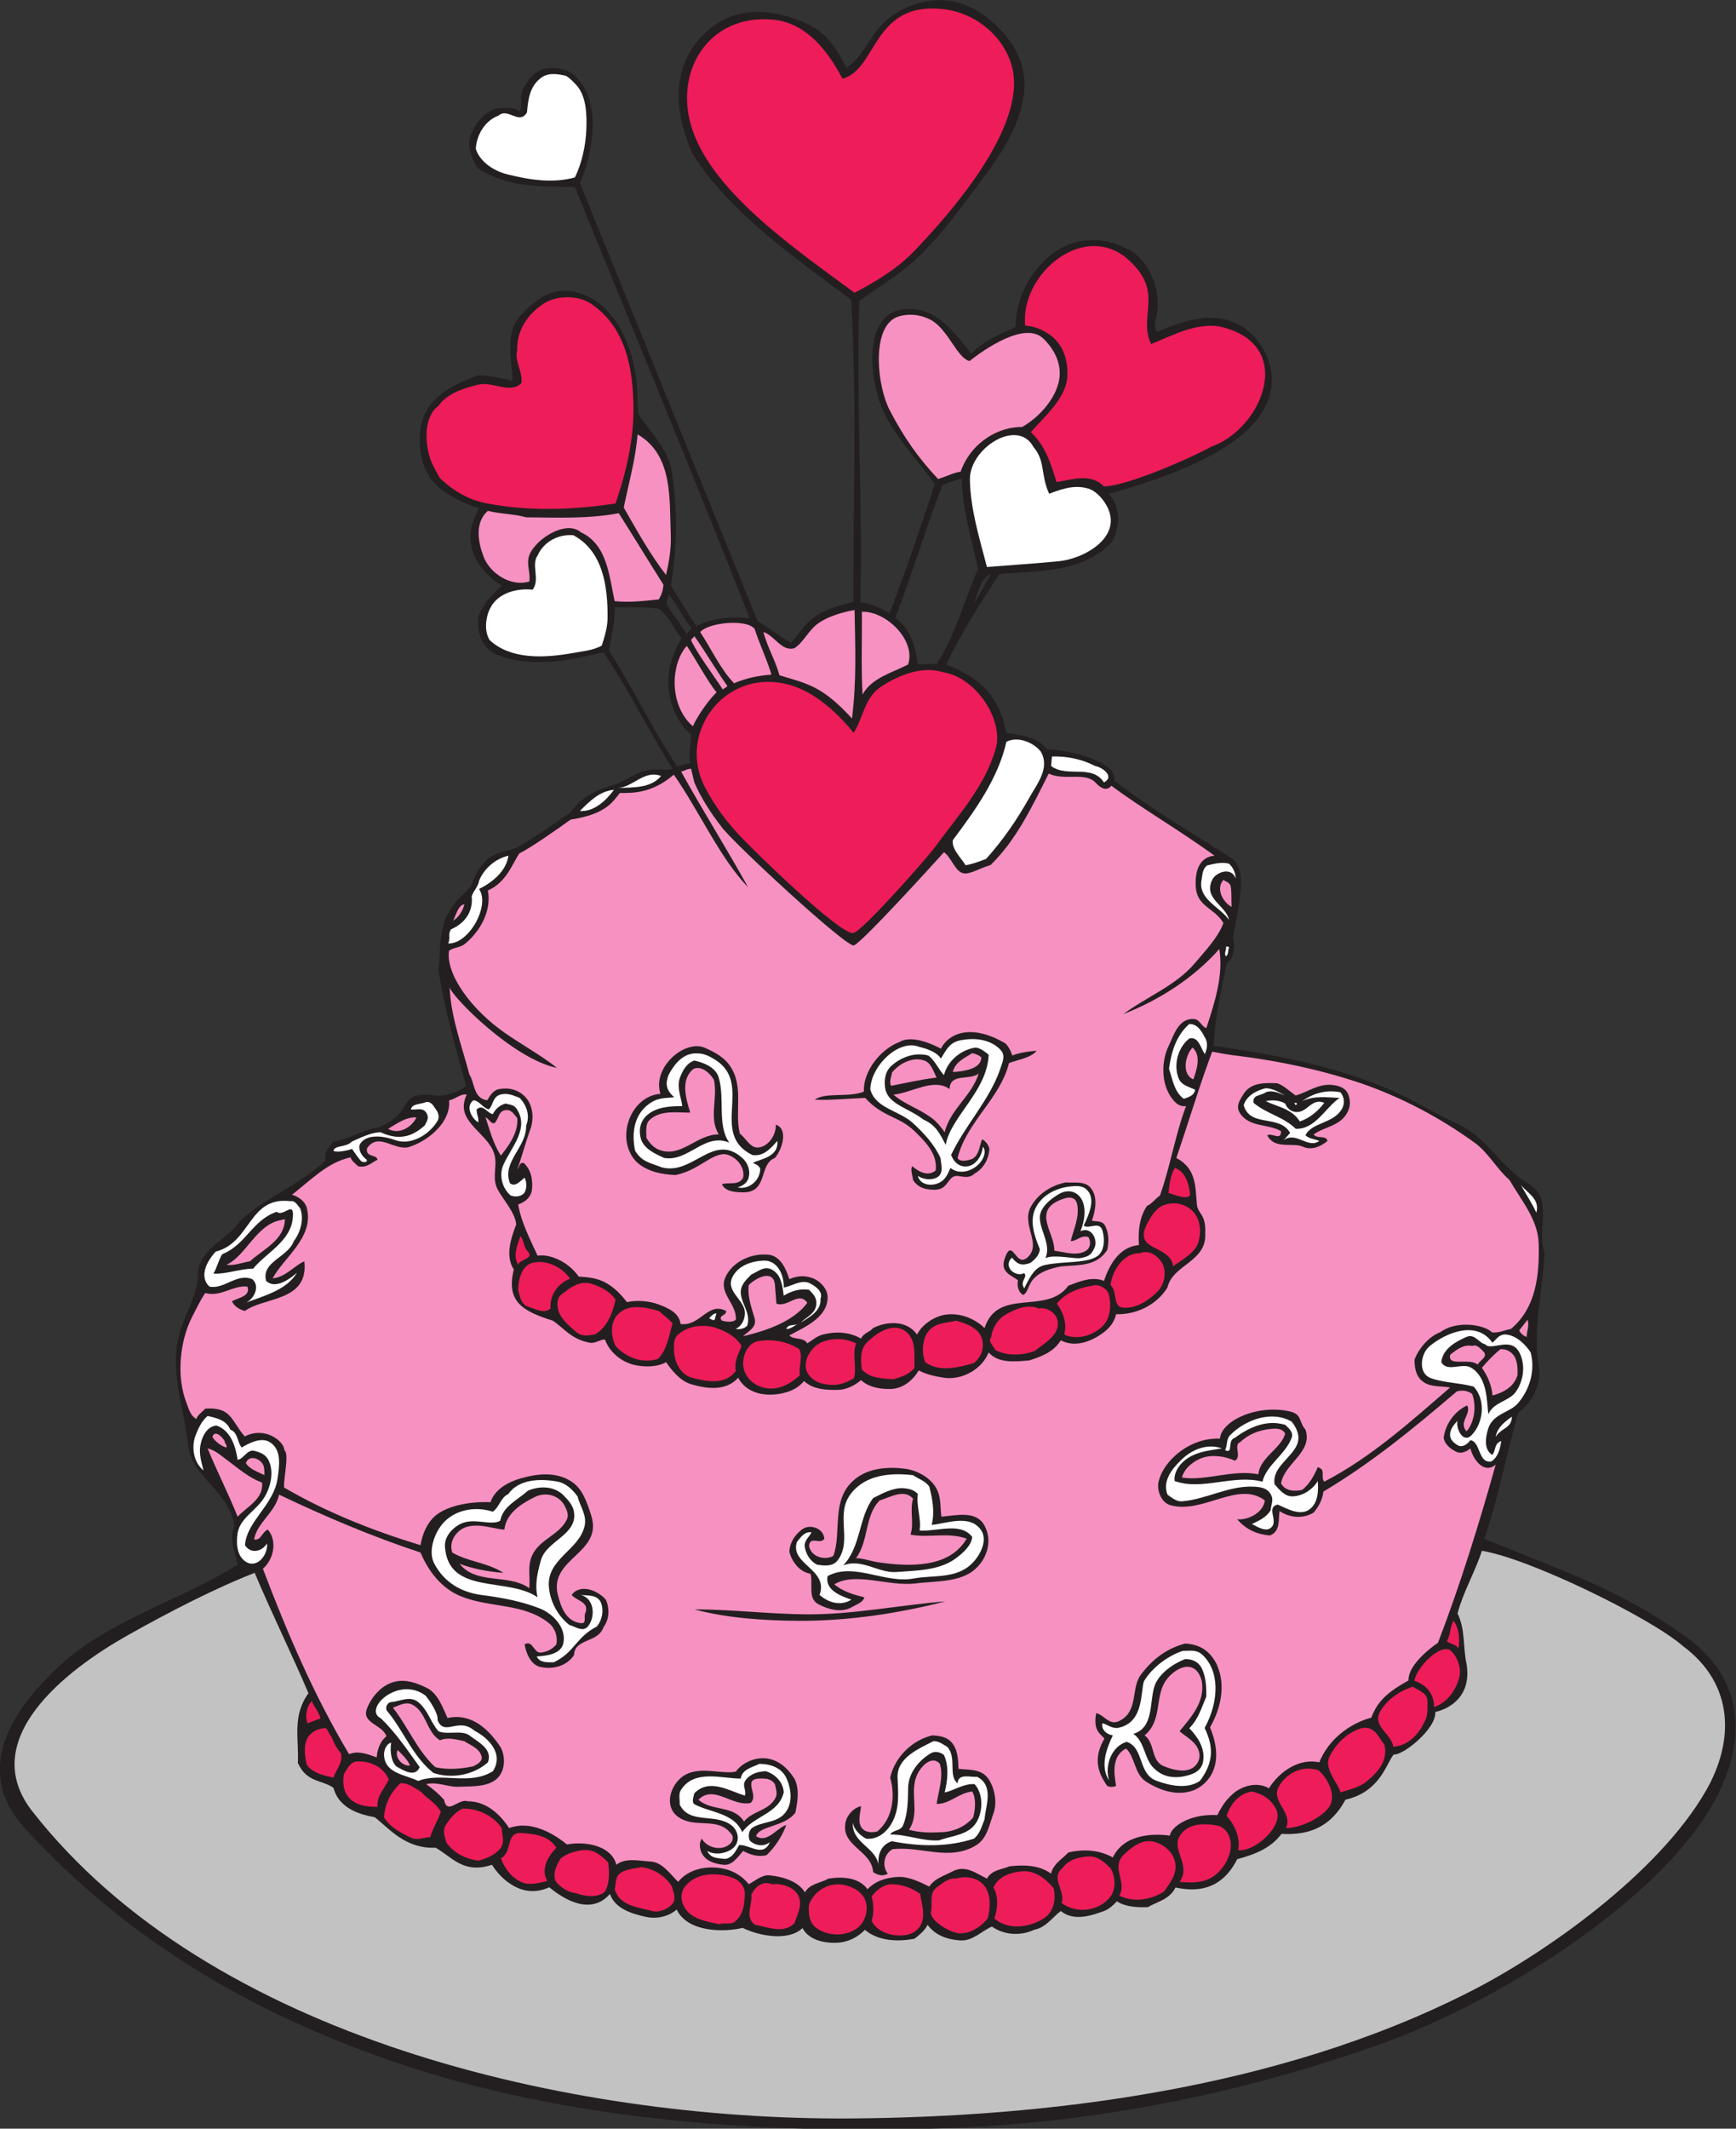 <?xml version="1.0" encoding="UTF-8" standalone="no"?>
<svg
   xmlns:dc="http://purl.org/dc/elements/1.1/"
   xmlns:cc="http://creativecommons.org/ns#"
   xmlns:rdf="http://www.w3.org/1999/02/22-rdf-syntax-ns#"
   xmlns:svg="http://www.w3.org/2000/svg"
   xmlns="http://www.w3.org/2000/svg"
   viewBox="0 0 771.573 945.493"
   height="945.493"
   width="771.573"
   xml:space="preserve"
   id="svg2"
   version="1.1"><rect x="0" y="0" width="771.573" height="945.493" fill="#333333" stroke="none"/><defs
     id="defs6" /><g
     transform="matrix(1.333,0,0,-1.333,0,945.493)"
     id="g10"><g
       transform="scale(0.1)"
       id="g12"><path
         id="path14"
         style="fill:#231f20;fill-opacity:1;fill-rule:evenodd;stroke:none"
         d="m 3279.2,7043.22 c 92.17,-66.24 152.64,-163.43 133.2,-275.76 -18.73,-112.32 -88.55,-208.08 -156.95,-298.08 -74.16,-97.92 -152.66,-209.52 -254.88,-284.4 -44.65,-33.84 -90.73,-61.19 -135.37,-95.04 -10.8,-332.64 11.52,-670.31 3.6,-1003.67 35.28,-4.33 66.96,-18.73 97.2,-36.73 54.72,142.57 103.69,285.84 151.21,430.56 -59.77,81.36 -126.72,149.76 -169.92,238.32 -52.57,110.88 -79.93,369.36 107.98,343.44 88.58,-12.96 143.28,-100.8 183.62,-147.6 33.82,40.32 102.95,69.12 146.87,89.29 0.72,169.91 172.07,378.71 393.13,249.11 56.87,-43.92 85.68,-118.08 80.62,-190.08 -1.42,-25.2 -16.54,-52.56 -2.15,-75.6 43.21,18 85.69,34.56 135.35,43.2 78.48,15.12 155.53,-11.52 203.05,-75.6 70.57,-96.47 54.01,-198 -21.6,-279.36 -106.56,-114.48 -330.49,-187.2 -476.64,-227.51 32.4,-41.77 44.65,-92.17 9.36,-162.01 -104.4,-104.4 -239.75,-92.88 -375.12,-105.84 -63.36,-97.92 -127.44,-195.84 -176.41,-300.96 107.29,-43.92 172.81,-94.32 200.18,-227.52 47.52,-8.63 105.11,-13.67 135.35,-55.44 39.61,0.72 136.8,-17.28 190.08,-50.4 24.49,-15.11 34.57,-28.08 34.57,-53.28 117.36,-92.16 269.27,-180.72 393.83,-260.64 31.68,-25.2 30.25,-77.04 26.64,-111.6 -4.32,-46.08 -15.84,-103.68 -25.2,-149.76 8.63,-30.24 4.32,-72 -20.16,-86.4 -20.15,-93.6 -40.33,-185.04 -43.92,-275.75 197.28,-28.09 395.99,-64.81 582.48,-144.01 79.92,-33.12 151.91,-80.64 230.41,-115.92 101.5,-46.08 141.84,-144 238.32,-200.88 83.52,-48.96 23.75,-153.35 51.84,-227.51 -5.04,-121.68 -37.45,-246.24 -21.61,-365.77 10.08,-38.16 7.91,-110.15 -65.52,-168.47 -41.04,-137.52 -65.51,-282.97 -113.75,-419.77 251.27,-104.39 447.83,-165.6 671.03,-325.44 232.56,-167.04 194.4,-413.28 54.01,-617.76 C 5462.25,714.422 4967.6,412.02 4606.88,283.145 4154.73,121.863 3658.63,16.738 3132.32,0.898 2541.92,-17.102 1895.36,23.945 1315.76,221.941 837.68,385.379 425.121,628.738 85.277,998.105 -94,1193.22 40.641,1390.5 185.359,1530.18 c 169.922,164.16 413.286,227.52 606.961,349.2 -7.922,41.04 -30.242,84.24 -10.8,127.44 -15.118,118.08 -143.278,162 -154.079,270.72 -12.242,120.96 -68.398,256.33 -24.48,387.36 20.16,60.48 55.437,118.8 56.879,179.28 1.437,88.56 102.238,119.52 141.121,181.45 87.121,79.19 195.117,117.35 284.399,200.15 -7.92,27.36 12.24,43.93 24.48,62.65 53.28,7.91 95.76,39.6 154.08,48.23 23.04,10.08 52.56,27.36 68.4,46.8 20.16,25.2 26.64,52.56 59.04,59.04 33.12,7.21 51.84,-2.16 82.08,0 23.04,2.16 57.6,12.96 80.64,32.4 -35.28,128.89 -73.44,255.6 -92.16,390.24 5.76,41.04 2.88,79.92 10.8,119.52 17.28,92.16 58.32,109.44 97.92,156.24 46.08,130.32 117.36,107.28 154.8,128.89 61.92,36.71 119.52,75.59 177.12,116.63 44.64,61.2 100.8,79.21 156.24,95.04 26.64,12.24 59.76,34.56 88.56,42.49 53.28,12.95 70.56,-2.89 95.04,7.19 -79.92,126.72 -146.88,265.68 -230.4,388.08 -74.16,-16.56 -144.72,-34.56 -225.36,-32.4 -48.24,1.44 -103.68,7.92 -146.16,33.84 -38.16,23.76 -50.4,71.28 -45.36,119.52 17.28,42.48 44.64,72 79.2,101.52 -56.88,30.96 -105.84,93.6 -105.84,160.56 0,40.32 11.52,64.08 28.8,96.48 -53.28,18 -105.84,41.76 -146.15,81.36 -16.57,15.84 -30.25,39.6 -38.17,62.64 -23.76,68.4 -20.16,159.84 32.4,213.84 43.92,44.64 97.2,67.68 151.92,86.4 36.72,-1.44 74.88,-10.08 110.88,-18.72 0,74.88 -29.52,158.4 32.4,222.48 43.92,45.37 91.44,85.68 162.72,75.6 140.4,-19.44 208.08,-180 219.6,-306 2.88,-34.56 1.44,-69.84 5.76,-102.96 29.52,-50.4 98.64,-111.6 110.88,-189.36 20.16,-128.16 18.72,-255.6 -2.88,-382.32 28.08,-43.92 56.16,-91.44 84.96,-134.64 55.44,28.8 118.08,31.68 177.84,25.92 -188.64,480.24 -388.08,958.32 -582.48,1436.4 -108.72,2.16 -230.4,-2.16 -325.44,64.8 -19.44,30.96 -35.28,72.72 -21.6,108.72 15.12,39.6 51.84,88.56 97.92,89.28 20.88,0.72 46.08,4.32 64.8,-10.8 10.8,19.44 0,46.8 7.92,67.68 13.68,33.84 43.92,71.28 81.36,75.6 36.72,4.32 71.28,-0.71 97.92,-26.64 61.92,-61.92 62.64,-156.24 48.96,-238.32 -7.2,-40.32 -19.44,-79.91 -35.28,-116.64 198,-486 393.84,-971.28 593.28,-1460.88 38.16,-20.88 72,-50.4 110.88,-70.56 25.92,28.08 45.36,61.93 76.32,84.24 39.6,29.52 86.4,38.88 131.76,51.85 -1.44,334.07 11.52,673.91 -7.92,1006.55 -188.64,141.12 -397.44,282.96 -527.76,483.85 -76.32,170.63 -58.32,308.16 38.16,402.47 73.44,72 172.8,91.44 288.72,54 107.28,-33.84 138.96,-78.48 185.04,-167.04 77.76,46.8 77.04,154.8 218.16,207.36 76.32,28.8 159.12,25.2 239.04,-31.68 z m -18.01,-1845.36 c -43.9,-99.36 -77.03,-226.08 -138.22,-316.8 l -62.66,-2.16 c -8.63,57.6 -20.15,113.04 -74.86,155.52 53.98,141.85 102.95,300.96 156.95,442.8 14.4,5.76 45.35,15.84 64.81,21.6 -0.73,-93.6 35.27,-216.71 53.98,-300.96 z m 43.2,-18 c -19.43,-33.12 -38.14,-65.52 -56.87,-97.92 11.52,35.28 25.92,91.44 56.87,97.92 z m -998.63,-180.72 -16.56,-18.72 c -19.44,33.84 -54,73.44 -66.96,102.24 0,5.76 7.2,23.04 8.64,28.8 28.08,-34.56 46.8,-78.48 74.88,-112.32 z m -108,64.81 c 33.12,-25.21 51.12,-69.85 74.16,-97.93 -19.44,-35.28 -44.64,-84.96 -43.92,-148.31 0.72,-61.21 28.08,-133.21 76.32,-172.08 -0.72,-30.97 -9.36,-64.09 -2.88,-95.05 -14.4,-5.76 -33.12,-6.48 -43.2,-12.24 -83.52,125.29 -147.6,262.08 -227.52,386.64 6.48,44.65 20.88,96.48 18.72,144.72 55.44,-2.88 95.04,3.6 148.32,-5.75 v 0" /><path
         id="path16"
         style="fill:#ee1c59;fill-opacity:1;fill-rule:evenodd;stroke:none"
         d="m 3144.57,7062.66 c 107.99,-12.24 204.47,-90.72 230.39,-195.12 48.24,-196.56 -203.77,-483.12 -325.45,-609.83 -57.6,-60.49 -128.14,-102.25 -200.15,-140.41 -190.08,140.41 -465.84,328.33 -539.28,539.28 -69.12,195.12 52.56,391.68 267.84,370.8 112.32,-10.8 182.88,-105.84 231.12,-196.56 116.64,30.24 99.36,257.77 335.53,231.84 v 0" /><path
         id="path18"
         style="fill:#ffffff;fill-opacity:1;fill-rule:evenodd;stroke:none"
         d="m 1925.6,6804.9 c 30.24,-37.44 30.96,-97.19 29.52,-140.4 -2.16,-56.88 -14.4,-113.04 -38.16,-162.72 -73.44,-20.16 -151.2,-8.64 -227.52,10.8 -41.76,10.8 -89.28,40.32 -102.96,84.24 2.16,46.08 30.24,94.32 75.6,110.89 31.68,28.07 69.12,-33.13 95.04,10.79 3.6,43.92 9.36,88.56 48.96,116.64 24.48,16.56 54,11.52 81.36,5.04 13.69,-8.64 26.64,-21.59 38.16,-35.28 v 0" /><path
         id="path20"
         style="fill:#ee1c59;fill-opacity:1;fill-rule:evenodd;stroke:none"
         d="m 3748.63,6238.98 c 141.86,-114.48 43.21,-195.12 89.3,-292.32 69.82,27.36 144.71,69.84 225.35,59.04 263.52,-56.16 146.88,-341.28 -24.47,-401.04 -64.08,-36 -280.8,-131.76 -358.58,-132.48 -43.9,46.08 -107.98,21.61 -157.67,14.4 -17.29,57.6 -37.44,123.12 -85.68,166.32 46.09,52.56 118.08,113.76 121.67,185.05 3.62,56.87 -15.11,112.31 -64.78,143.99 -24.49,15.12 -45.37,23.76 -75.61,25.92 -16.56,165.6 182.15,340.56 330.47,231.12 v 0" /><path
         id="path22"
         style="fill:#ee1c59;fill-opacity:1;fill-rule:evenodd;stroke:none"
         d="m 1968.8,6082.02 c 118.08,-77.76 142.56,-217.44 143.28,-349.91 0.72,-106.57 -24.48,-214.57 -59.76,-316.81 -141.84,-21.6 -285.12,-26.64 -427.68,0 -59.04,10.8 -111.6,40.33 -157.68,84.24 -10.8,19.44 -24.48,41.76 -32.4,64.8 -18,54 -22.32,138.96 27.36,176.4 30.24,42.48 84.24,58.32 132.48,70.56 49.68,11.52 106.56,-32.4 144,5.04 5.76,38.16 -24.48,73.45 -13.68,110.88 -2.88,65.52 37.44,121.68 89.28,154.8 43.2,27.36 111.6,27.36 154.8,0 v 0" /><path
         id="path24"
         style="fill:#f791c2;fill-opacity:1;fill-rule:evenodd;stroke:none"
         d="m 3232.4,5889.79 c 50.39,39.59 184.32,133.19 245.53,75.59 40.31,-38.16 66.23,-92.16 51.11,-149.04 -15.11,-59.04 -67.67,-115.92 -120.95,-146.16 -74.16,1.44 -168.48,-46.8 -205.22,-149.04 -20.16,-2.16 -42.46,-13.68 -74.86,-24.48 -68.4,72.72 -114.49,139.68 -160.57,227.52 -43.92,83.53 -61.19,269.28 17.29,309.61 26.64,12.95 75.58,17.27 120.95,-7.93 56.16,-32.4 84.96,-124.56 126.72,-136.07 v 0" /><path
         id="path26"
         style="fill:#f791c2;fill-opacity:1;fill-rule:evenodd;stroke:none"
         d="m 2236.64,5307.3 c 1.44,-45.36 -6.48,-88.56 -15.84,-130.32 -54,69.84 -97.2,148.32 -141.12,224.64 16.56,81.36 39.6,161.28 46.08,244.08 118.8,-69.12 105.84,-213.84 110.88,-338.4 v 0" /><path
         id="path28"
         style="fill:#ffffff;fill-opacity:1;fill-rule:evenodd;stroke:none"
         d="m 3445.53,5603.95 c 41.03,-48.25 23.02,-91.45 52.56,-156.24 57.59,22.31 92.87,28.79 132.48,16.55 17.26,-5.04 41.75,-25.2 58.32,-54.72 59.04,-103.68 -72.01,-177.84 -156.98,-186.48 -81.34,-7.92 -160.54,-12.96 -241.19,-19.43 -25.19,96.47 -54.72,191.51 -56.87,290.16 -2.17,105.84 159.12,207.35 211.68,110.16 v 0" /><path
         id="path30"
         style="fill:#f791c2;fill-opacity:1;fill-rule:evenodd;stroke:none"
         d="m 1754.24,5369.22 c 102.96,-0.72 206.64,-5.76 308.88,13.68 49.68,-78.48 99.36,-159.84 149.04,-238.32 -1.44,-18 -6.48,-34.56 -15.84,-48.95 -48.96,-5.05 -97.92,-10.81 -146.88,-5.77 -18.72,84.96 -24.48,188.64 -113.04,229.68 -51.84,44.64 -162.72,-30.24 -174.24,-85.68 -5.04,-27.36 6.48,-51.12 2.88,-78.48 -59.76,-18.72 -132.48,25.2 -154.08,86.4 -18,48.96 -27.36,111.6 15.84,149.04 41.04,-10.8 87.12,-10.08 127.44,-21.6 v 0" /><path
         id="path32"
         style="fill:#ffffff;fill-opacity:1;fill-rule:evenodd;stroke:none"
         d="m 1911.92,5309.46 c 98.64,-53.28 115.2,-170.64 113.76,-278.64 -0.72,-30.96 -10.08,-60.48 -19.44,-89.28 -30.24,-16.56 -66.24,-18.72 -100.08,-25.2 -94.32,-16.55 -204.48,-20.88 -273.6,43.92 -19.44,30.96 -12.96,78.48 2.88,108 25.92,49.69 89.28,65.53 140.4,59.76 25.92,33.12 -5.76,83.52 16.56,113.76 20.88,46.81 69.84,72.01 119.52,67.68 v 0" /><path
         id="path34"
         style="fill:#f791c2;fill-opacity:1;fill-rule:evenodd;stroke:none"
         d="m 2849.36,5060.34 c 2.16,-123.84 7.2,-234.71 -8.64,-361.44 -101.52,110.89 -151.2,115.92 -241.92,144 -11.52,45.36 -42.48,98.64 -53.28,144 38.16,-12.24 59.76,-65.52 102.96,-54 31.68,20.16 46.8,60.48 81.36,84.24 33.84,23.04 79.2,36 119.52,43.2 v 0" /><path
         id="path36"
         style="fill:#f791c2;fill-opacity:1;fill-rule:evenodd;stroke:none"
         d="m 3027.93,4878.9 c -54,-28.08 -121.68,-44.64 -151.93,-100.08 -5.04,87.12 -1.44,184.32 -2.16,275.76 78.48,2.88 180.73,-92.88 154.09,-175.68 v 0" /><path
         id="path38"
         style="fill:#f791c2;fill-opacity:1;fill-rule:evenodd;stroke:none"
         d="m 2516,4997.71 c 14.4,-46.09 42.48,-105.13 56.16,-152.65 -46.8,-3.6 -83.52,-11.51 -124.56,-28.79 -46.08,47.52 -77.04,116.63 -113.04,170.63 27.36,31.69 153.36,44.64 181.44,10.81 v 0" /><path
         id="path40"
         style="fill:#f791c2;fill-opacity:1;fill-rule:evenodd;stroke:none"
         d="m 2425.28,4806.9 c -4.32,-5.04 -10.08,-6.48 -15.12,-11.52 -28.08,43.21 -84.96,118.8 -105.84,164.16 0.72,5.04 7.2,7.2 10.8,13.68 36.01,-50.4 73.44,-114.48 110.16,-166.32 v 0" /><path
         id="path42"
         style="fill:#f791c2;fill-opacity:1;fill-rule:evenodd;stroke:none"
         d="m 2389.28,4786.02 c -22.32,-20.88 -60.48,-72 -79.2,-113.04 -52.56,45.36 -69.12,123.12 -56.88,186.48 4.32,26.64 17.28,60.48 36.72,81.36 20.88,-29.52 72,-123.11 99.36,-154.8 v 0" /><path
         id="path44"
         style="fill:#ee1c59;fill-opacity:1;fill-rule:evenodd;stroke:none"
         d="m 3144.57,4852.98 c 110.16,-17.28 202.31,-159.12 175.66,-253.44 -35.27,-126.72 -127.44,-225.36 -205.91,-333.36 -19.44,-26.64 -241.2,-280.08 -270,-282.24 -48.24,-2.16 -327.6,272.16 -363.6,309.61 -52.56,53.27 -97.2,112.31 -130.32,176.39 -88.56,169.2 48.24,372.96 241.2,349.2 108,-12.96 192.96,-93.6 254.88,-167.76 32.4,50.4 35.28,117.36 92.15,154.08 60.49,39.6 137.52,69.12 205.94,47.52 v 0" /><path
         id="path46"
         style="fill:#ffffff;fill-opacity:1;fill-rule:evenodd;stroke:none"
         d="m 3470,4588.75 c 32.4,-54.73 -12.95,-108.73 -38.16,-154.09 -41.76,-74.16 -87.11,-140.4 -144.01,-203.76 -21.58,-7.92 -44.63,-17.27 -68.4,-20.88 -13.67,23.04 -47.52,54 -42.48,83.53 74.89,100.08 151.21,205.91 178.58,327.59 39.59,20.88 92.87,-4.32 114.47,-32.39 v 0" /><path
         id="path48"
         style="fill:#ffffff;fill-opacity:1;fill-rule:evenodd;stroke:none"
         d="m 3651.45,4540.5 c 20.87,-2.88 67.67,-33.84 29.51,-54.72 -41.04,62.64 -121.68,14.4 -176.39,54.72 l 2.87,31.68 c 53.28,1.45 100.8,-9.36 144.01,-31.68 v 0" /><path
         id="path50"
         style="fill:#ffffff;fill-opacity:1;fill-rule:evenodd;stroke:none"
         d="m 2204.24,4507.38 c -35.28,-42.48 -95.76,-37.44 -143.28,-40.32 51.12,4.32 87.12,61.2 143.28,40.32 v 0" /><path
         id="path52"
         style="fill:#ffffff;fill-opacity:1;fill-rule:evenodd;stroke:none"
         d="m 2047.28,4461.3 c -26.64,-36 -66.96,-74.16 -113.76,-70.56 31.68,31.68 65.52,66.24 113.76,70.56 v 0" /><path
         id="path54"
         style="fill:#ffffff;fill-opacity:1;fill-rule:evenodd;stroke:none"
         d="m 1695.2,4241.7 c -7.2,-52.56 -55.44,-90 -97.92,-110.88 38.16,-55.44 -34.56,-185.04 -102.96,-181.44 8.64,18.73 -2.16,28.8 9.36,46.8 54.72,24.48 73.44,66.24 69.12,110.88 6.48,18 23.04,34.56 24.48,51.12 16.56,40.32 54,73.44 97.92,83.52 v 0" /><path
         id="path56"
         style="fill:#ffffff;fill-opacity:1;fill-rule:evenodd;stroke:none"
         d="m 4097.83,4215.06 c 14.42,-13.68 21.6,-30.24 22.33,-48.96 -15.12,40.32 -66.96,20.17 -78.48,-5.04 -30.23,-62.64 46.07,-84.96 56.15,-133.2 -30.95,43.92 -104.39,69.12 -91.42,133.2 2.87,17.28 2.14,36 18.71,48.24 23.77,5.76 48.96,12.24 72.71,5.76 v 0" /><path
         id="path58"
         style="fill:#f791c2;fill-opacity:1;fill-rule:evenodd;stroke:none"
         d="m 4103.59,4138.74 c 3.62,-24.48 1.45,-41.03 2.89,-67.68 -28.08,15.12 -54,59.76 -27.36,90 8.63,-6.48 22.33,-8.64 24.47,-22.32 v 0" /><path
         id="path60"
         style="fill:#f791c2;fill-opacity:1;fill-rule:evenodd;stroke:none"
         d="m 1548.32,4079.7 c -5.04,-21.59 -18.72,-43.2 -37.44,-54.72 10.08,20.16 17.28,52.56 37.44,54.72 v 0" /><path
         id="path62"
         style="fill:#ffffff;fill-opacity:1;fill-rule:evenodd;stroke:none"
         d="m 4097.83,3935.7 c -4.31,-9.36 -0.7,-22.32 -10.08,-29.52 -7.91,10.09 2.17,20.16 0,32.41 3.62,-0.73 8.66,2.15 10.08,-2.89 v 0" /><path
         id="path64"
         style="fill:#ffffff;fill-opacity:1;fill-rule:evenodd;stroke:none"
         d="m 4019.36,3632.58 c 8.65,-16.56 5.03,-35.28 -2.15,-51.84 -12.97,16.56 -20.18,60.48 -51.86,51.84 -38.87,-30.96 -53.26,-88.56 -35.27,-133.2 9.35,-23.04 35.27,-28.08 54.72,-37.44 -2.16,-19.44 -23.76,-25.92 -38.16,-30.24 -32.4,24.48 -36.72,64.8 -48.96,100.09 7.93,56.16 23.77,110.87 67.67,149.03 29.53,0.72 42.48,-27.36 54.01,-48.24 v 0" /><path
         id="path66"
         style="fill:#f791c2;fill-opacity:1;fill-rule:evenodd;stroke:none"
         d="m 3976.15,3602.34 c 30.26,-26.64 13.69,-74.88 2.89,-105.84 -38.88,15.12 -28.81,78.48 -2.89,105.84 v 0" /><path
         id="path68"
         style="fill:#f791c2;fill-opacity:1;fill-rule:evenodd;stroke:none"
         d="m 3271.99,3569.94 c 0,-39.6 -61.19,-47.52 -95.04,-48.96 7.21,32.4 38.89,46.8 64.81,62.64 11.52,-2.16 21.6,-6.48 30.23,-13.68 v 0" /><path
         id="path70"
         style="fill:#f791c2;fill-opacity:1;fill-rule:evenodd;stroke:none"
         d="m 3122.97,3502.27 c -51.13,-5.77 -102.97,-18 -151.93,-27.37 -7.19,15.12 1.44,28.8 2.89,43.92 25.91,32.4 70.54,53.29 107.98,40.32 23.05,-7.92 30.26,-36.72 41.06,-56.87 v 0" /><path
         id="path72"
         style="fill:#f791c2;fill-opacity:1;fill-rule:evenodd;stroke:none"
         d="m 2380.64,3494.34 c 12.96,-64.08 -18,-126 15.84,-181.44 -72,1.44 -124.56,-78.48 -197.28,-51.84 -20.16,7.2 -33.12,23.04 -43.92,40.33 0,22.31 -4.32,46.07 10.8,59.75 36.72,34.56 92.16,23.76 135.36,24.49 -14.4,46.79 -33.84,110.87 11.52,146.16 27.36,10.79 54.72,-15.13 67.68,-37.45 v 0" /><path
         id="path74"
         style="fill:#f791c2;fill-opacity:1;fill-rule:evenodd;stroke:none"
         d="m 3263.36,3515.95 c -25.2,-77.77 -93.59,-116.65 -113.75,-195.84 -11.52,17.27 -26.64,35.27 -40.33,45.35 -45.35,34.56 -88.56,44.65 -130.32,79.92 62.64,6.48 133.91,56.89 187.19,18.72 1.45,54.72 66.98,27.36 97.21,51.85 v 0" /><path
         id="path76"
         style="fill:#ffffff;fill-opacity:1;fill-rule:evenodd;stroke:none"
         d="m 4285.04,3442.5 c -20.16,7.92 -41.76,19.44 -64.81,10.8 -13.67,-11.51 -46.07,-7.2 -40.31,-35.28 43.21,-36.72 98.63,-45.36 140.39,-86.4 65.53,-2.16 98.65,70.57 146.17,102.96 -40.33,1.44 -84.96,8.64 -124.57,-10.8 37.45,27.36 82.82,38.88 127.45,29.52 12.96,-16.56 15.11,-35.28 5.76,-54 -28.09,-51.12 -101.53,-45.35 -122.41,-89.28 12.97,-12.24 30.96,-12.24 46.1,-18.72 -37.44,-28.08 -77.77,33.84 -118.81,2.16 l 21.6,24.48 c -35.99,63.36 -133.2,16.56 -154.8,92.17 9.35,32.39 43.92,49.68 73.43,56.87 24.5,-0.72 44.65,-13.68 64.81,-24.48 v 0" /><path
         id="path78"
         style="fill:#ffffff;fill-opacity:1;fill-rule:evenodd;stroke:none"
         d="m 1732.64,3434.58 c 23.76,-24.47 35.28,-59.76 21.6,-92.16 2.16,-72.71 -81.36,-119.52 -54,-192.24 18,-14.4 35.28,8.64 48.96,18.73 7.2,-13.69 7.92,-35.29 0,-48.97 -10.08,-15.12 -30.96,-15.84 -46.08,-10.8 -28.8,23.76 -40.32,68.4 -24.48,102.96 25.92,58.32 88.56,121.68 43.2,187.2 -9.36,13.68 -23.04,12.24 -35.28,16.56 -18,-3.59 -36,-18.72 -43.2,-35.27 -19.44,2.87 -32.4,35.27 -54,15.84 -1.44,-15.13 8.64,-29.53 5.04,-43.21 -22.32,13.68 -43.2,53.28 -15.84,73.44 20.16,-1.44 31.68,-25.92 51.12,-30.23 15.12,12.95 12.24,41.75 38.16,48.95 23.76,7.2 44.64,-2.88 64.8,-10.8 v 0" /><path
         id="path80"
         style="fill:#ffffff;fill-opacity:1;fill-rule:evenodd;stroke:none"
         d="m 4285.04,3415.86 c 5.76,-13.67 15.12,-23.76 30.23,-27.36 42.48,-9.36 56.18,48.96 100.08,29.52 -18.71,-25.2 -48.22,-51.12 -81.35,-61.92 -27.36,43.2 -74.16,48.24 -113.77,67.68 21.61,5.04 46.8,2.88 64.81,-7.92 v 0" /><path
         id="path82"
         style="fill:#ffffff;fill-opacity:1;fill-rule:evenodd;stroke:none"
         d="m 4323.2,3418.02 c 2.15,-5.75 1.45,-2.88 -2.89,-7.91 l -5.04,7.91 h 7.93 v 0" /><path
         id="path84"
         style="fill:#f791c2;fill-opacity:1;fill-rule:evenodd;stroke:none"
         d="m 1724.72,3366.9 c 3.6,-47.52 -27.36,-90 -54.72,-124.56 -25.2,38.88 -36.72,83.52 -51.12,127.45 11.52,-3.61 16.56,-21.61 29.52,-19.45 15.12,13.68 12.96,39.6 35.28,43.21 20.88,4.31 29.52,-12.96 41.04,-26.65 v 0" /><path
         id="path86"
         style="fill:#f791c2;fill-opacity:1;fill-rule:evenodd;stroke:none"
         d="m 1388.48,3369.79 c -13.68,-30.97 -57.6,-59.77 -94.32,-38.17 28.08,16.56 58.32,39.6 94.32,38.17 v 0" /><path
         id="path88"
         style="fill:#ee1c59;fill-opacity:1;fill-rule:evenodd;stroke:none"
         d="m 3968.24,3112.02 c -6.48,-18 -47.52,-2.16 -71.99,5.76 2.15,23.04 6.46,63.36 21.58,83.52 36.02,-13.67 46.82,-54.72 50.41,-89.28 v 0" /><path
         id="path90"
         style="fill:#ffffff;fill-opacity:1;fill-rule:evenodd;stroke:none"
         d="m 5122.4,3052.27 c -14.39,32.39 -35.27,61.91 -51.11,92.15 22.3,-28.08 64.06,-46.79 51.11,-92.15 v 0" /><path
         id="path92"
         style="fill:#f791c2;fill-opacity:1;fill-rule:evenodd;stroke:none"
         d="m 3591.68,3079.62 c 8.63,-42.48 -14.39,-89.28 -21.6,-122.39 21.6,0.71 34.57,21.59 59.04,13.67 8.63,-15.12 7.21,-36 -7.93,-45.35 -30.23,-19.45 -71.99,-4.33 -105.84,0 2.17,57.59 -71.99,129.59 16.56,167.75 18.73,7.92 52.56,20.88 59.77,-13.68 v 0" /><path
         id="path94"
         style="fill:#ee1c59;fill-opacity:1;fill-rule:evenodd;stroke:none"
         d="m 3986.95,3044.34 c 15.14,-22.32 17.29,-55.43 10.8,-83.52 -8.63,-41.76 -55.43,-64.08 -86.38,-87.12 -8.66,72.73 -134.65,48.24 -87.13,140.4 14.39,27.36 31.68,56.88 62.64,65.52 41.05,11.52 80.64,-5.04 100.07,-35.28 v 0" /><path
         id="path96"
         style="fill:#f791c2;fill-opacity:1;fill-rule:evenodd;stroke:none"
         d="m 938.48,3027.78 c 5.04,3.61 6.481,0 11.52,2.88 -1.441,-69.84 -71.277,-99.36 -116.641,-140.4 -26.64,-4.31 -52.558,-15.84 -78.476,-11.52 65.515,28.8 100.078,136.08 183.597,149.04 v 0" /><path
         id="path98"
         style="fill:#ee1c59;fill-opacity:1;fill-rule:evenodd;stroke:none"
         d="m 1760,2922.66 c 22.32,-24.48 -26.64,-24.48 -32.4,-43.92 -18,30.24 -2.88,66.96 7.92,95.04 11.52,-12.96 9.36,-36 24.48,-51.12 v 0" /><path
         id="path100"
         style="fill:#ee1c59;fill-opacity:1;fill-rule:evenodd;stroke:none"
         d="m 3800.49,2916.9 c 29.51,13.69 61.91,-8.64 75.58,-35.28 14.42,-28.8 6.49,-69.12 -16.56,-92.16 -30.96,-30.96 -69.1,-56.16 -113.75,-54 -37.44,2.17 -18.73,54.72 -43.2,75.6 6.48,49.68 44.65,108 97.93,105.84 v 0" /><path
         id="path102"
         style="fill:#ffffff;fill-opacity:1;fill-rule:evenodd;stroke:none"
         d="m 2545.52,2892.42 c 48.24,2.16 69.12,-50.4 67.68,-89.28 20.88,0.73 57.6,28.8 87.12,13.68 18,-9.36 45.36,-27.36 35.28,-51.84 3.6,-38.88 -36,-61.2 -65.52,-78.48 20.16,18.72 48.24,28.8 51.84,59.76 2.16,23.04 -10.79,35.28 -24.48,48.96 -28.8,5.04 -59.76,-4.32 -84.24,-19.44 -4.32,30.24 -7.2,69.85 -40.32,87.12 -25.92,12.96 -46.08,-7.92 -67.68,-16.56 -15.84,-16.55 -36.72,-33.84 -35.28,-61.92 2.88,-39.6 34.56,-67.68 21.6,-108.72 -10.08,-10.8 -25.92,-12.96 -38.16,-10.8 20.16,10.08 28.8,30.24 30.24,48.97 3.6,47.52 -66.96,74.16 -41.04,124.56 19.44,38.15 64.08,52.55 102.96,53.99 v 0" /><path
         id="path104"
         style="fill:#ee1c59;fill-opacity:1;fill-rule:evenodd;stroke:none"
         d="m 1900.4,2831.94 c -36,-13.68 -68.4,-50.4 -64.8,-99.36 -23.04,-18.71 -50.4,-0.72 -73.44,5.76 -25.2,7.21 -28.8,35.28 -34.56,56.88 1.44,35.28 10.8,78.48 46.08,89.28 41.76,12.96 100.8,-11.52 126.72,-52.56 v 0" /><path
         id="path106"
         style="fill:#f791c2;fill-opacity:1;fill-rule:evenodd;stroke:none"
         d="m 2583.68,2813.95 5.04,-64.81 c 37.44,-14.39 74.88,43.2 102.96,2.88 -48.96,-68.4 -156.96,-97.92 -213.84,-111.6 15.84,16.56 46.8,28.8 38.16,59.76 -10.08,35.28 -24.48,72.72 -19.44,110.88 20.88,21.6 79.92,54.72 87.12,2.89 v 0" /><path
         id="path108"
         style="fill:#ee1c59;fill-opacity:1;fill-rule:evenodd;stroke:none"
         d="m 2052.32,2762.82 c -7.92,-40.32 -27.36,-94.32 -69.84,-116.64 -22.32,-2.88 -41.76,-7.92 -60.48,7.92 -24.48,20.88 -55.44,46.08 -61.92,78.48 -2.88,16.56 -2.16,36 10.8,46.08 30.25,23.76 63.36,50.4 105.84,35.29 28.08,-10.08 56.16,-23.77 75.6,-51.13 v 0" /><path
         id="path110"
         style="fill:#ee1c59;fill-opacity:1;fill-rule:evenodd;stroke:none"
         d="m 3697.52,2778.66 c 7.93,-35.28 5.04,-77.04 -19.43,-102.96 -32.41,-33.12 -87.86,-49.68 -129.61,-29.52 10.07,38.88 -4.32,74.16 -24.48,102.96 32.41,41.04 81.35,54 129.59,61.92 18.73,-1.44 38.89,-13.68 43.93,-32.4 v 0" /><path
         id="path112"
         style="fill:#ee1c59;fill-opacity:1;fill-rule:evenodd;stroke:none"
         d="m 3464.24,2732.58 c 25.92,6.48 58.32,-14.4 62.64,-43.2 5.76,-46.8 -47.52,-73.43 -76.31,-97.92 -41.06,-15.12 -93.62,-18 -132.48,3.6 -5.77,12.97 -25.22,29.52 -13.7,40.32 3.62,30.25 20.18,59.76 46.1,75.6 33.1,20.16 77.75,38.16 113.75,21.6 v 0" /><path
         id="path114"
         style="fill:#ee1c59;fill-opacity:1;fill-rule:evenodd;stroke:none"
         d="m 2242.4,2683.62 c -10.08,-34.56 -18,-90 -48.96,-118.8 -52.56,-16.56 -106.56,5.04 -141.12,43.21 -14.4,30.95 -19.44,74.87 5.76,102.95 35.28,40.32 95.04,25.92 138.24,13.68 12.96,-11.52 31.68,-24.48 46.08,-41.04 v 0" /><path
         id="path116"
         style="fill:#ffffff;fill-opacity:1;fill-rule:evenodd;stroke:none"
         d="m 2382.8,2695.14 c -7.92,-2.87 -12.24,3.6 -18.72,5.04 7.2,7.2 14.4,16.56 24.48,16.56 l -5.76,-21.6 v 0" /><path
         id="path118"
         style="fill:#f791c2;fill-opacity:1;fill-rule:evenodd;stroke:none"
         d="m 5090,2638.26 c -10.08,2.88 -21.6,13.68 -24.47,21.6 l 27.36,35.28 c 7.19,-16.56 -2.17,-38.16 -2.89,-56.88 v 0" /><path
         id="path120"
         style="fill:#ee1c59;fill-opacity:1;fill-rule:evenodd;stroke:none"
         d="m 3274.88,2629.62 c 7.21,-30.96 -3.59,-58.32 -27.36,-78.48 -50.39,-14.4 -115.92,-31.68 -162.72,2.88 -12.24,30.96 -10.8,75.6 10.81,102.96 24.47,30.25 60.46,26.64 92.14,35.29 33.85,-9.37 77.05,-23.77 87.13,-62.65 v 0" /><path
         id="path122"
         style="fill:#ffffff;fill-opacity:1;fill-rule:evenodd;stroke:none"
         d="m 2665.04,2683.62 c -14.4,-5.76 -28.8,-20.16 -43.2,-18.72 6.48,18.72 30.24,8.65 43.2,18.72 v 0" /><path
         id="path124"
         style="fill:#ee1c59;fill-opacity:1;fill-rule:evenodd;stroke:none"
         d="m 2472.8,2608.03 c -10.8,-26.64 -25.2,-50.4 -19.44,-83.53 -35.28,-47.52 -98.64,-35.28 -146.16,-22.32 -38.16,10.8 -57.6,50.4 -59.76,87.12 -0.72,19.44 -2.16,41.04 10.8,54 33.12,32.4 87.12,38.88 130.32,24.48 31.68,-10.8 65.52,-28.8 84.24,-59.75 v 0" /><path
         id="path126"
         style="fill:#ee1c59;fill-opacity:1;fill-rule:evenodd;stroke:none"
         d="m 3025.04,2651.94 c 31.68,-30.24 21.6,-77.76 24.47,-116.64 -19.43,-23.76 -45.35,-30.24 -70.55,-38.16 -34.57,2.16 -79.2,2.88 -105.12,32.4 -4.32,30.25 -6.48,66.24 15.84,89.28 33.84,34.56 92.88,72.72 135.36,33.12 v 0" /><path
         id="path128"
         style="fill:#ee1c59;fill-opacity:1;fill-rule:evenodd;stroke:none"
         d="m 2854.4,2616.66 c -14.4,-38.88 4.32,-81.36 -7.92,-116.64 -20.16,-11.52 -43.92,-21.59 -64.8,-21.59 -33.12,-0.73 -64.08,6.47 -84.24,32.39 -22.32,28.09 -7.92,65.52 13.69,89.29 31.67,35.99 100.79,38.87 143.27,16.55 v 0" /><path
         id="path130"
         style="fill:#ee1c59;fill-opacity:1;fill-rule:evenodd;stroke:none"
         d="m 2665.04,2597.23 c 12.96,-27.37 -2.88,-56.17 2.16,-86.41 -35.28,-33.12 -82.8,-56.87 -132.48,-38.16 -33.84,12.97 -59.04,43.92 -56.88,81.36 2.16,31.68 18.72,64.8 51.84,70.56 48.96,7.21 97.2,-2.16 135.36,-27.35 v 0" /><path
         id="path132"
         style="fill:#f791c2;fill-opacity:1;fill-rule:evenodd;stroke:none"
         d="m 4908.55,2608.03 c 15.84,7.19 28.81,-10.09 40.34,-21.6 10.07,-17.29 -15.84,-26.64 -21.6,-40.33 -30.24,23.76 -100.81,-9.36 -92.17,32.4 19.45,15.84 44.65,36 73.43,29.53 v 0" /><path
         id="path134"
         style="fill:#f791c2;fill-opacity:1;fill-rule:evenodd;stroke:none"
         d="m 5049.69,2572.74 c 10.08,-17.99 10.8,-39.6 10.08,-61.92 -12.25,-39.6 -47.52,-58.32 -83.52,-67.68 -2.17,33.12 -16.56,65.52 -35.29,92.16 18,21.6 41.75,46.09 61.93,61.93 19.43,0.71 36,-7.21 46.8,-24.49 v 0" /><path
         id="path136"
         style="fill:#ffffff;fill-opacity:1;fill-rule:evenodd;stroke:none"
         d="m 767.844,2329.38 c 26.636,-10.08 22.316,-41.75 38.156,-59.76 23.043,14.4 64.082,35.28 92.16,18.72 42.481,-24.47 33.117,-80.64 27.363,-121.68 -12.964,-89.28 -102.964,-142.56 -108.722,-222.48 20.164,-30.96 56.883,-20.88 73.437,5.76 4.325,-34.56 -30.238,-82.8 -67.679,-62.64 -32.399,18 -35.996,60.48 -30.239,97.92 8.641,50.41 63.36,74.89 89.282,118.8 21.597,35.28 33.836,89.28 11.519,127.44 -11.519,18 -29.523,23.04 -46.078,27.36 -23.762,4.32 -33.844,-26.64 -54.723,-30.24 -6.48,44.64 -23.039,97.92 -70.558,114.49 -33.117,-3.61 -48.957,-38.17 -54.004,-68.41 -4.317,-28.08 3.605,-51.84 10.801,-81.36 -32.399,25.92 -41.039,74.88 -27.36,114.48 9.364,24.49 20.879,50.4 41.043,66.97 28.797,-6.49 62.641,-13.69 75.602,-45.37 v 0" /><path
         id="path138"
         style="fill:#ffffff;fill-opacity:1;fill-rule:evenodd;stroke:none"
         d="m 4306.64,2356.02 c 15.84,-20.16 28.81,-45.36 19.43,-73.44 -17.98,-47.52 -85.66,-78.48 -76.3,-135.35 15.84,-18.01 33.82,-41.05 59.74,-40.33 36.02,0.73 69.12,25.2 84.26,51.12 2.87,-36 0,-74.15 -27.36,-94.32 -30.96,-23.04 -74.16,1.44 -105.84,15.84 -38.89,-7.2 -1.45,-50.4 -18.73,-72.72 -16.57,-22.32 -48.25,-2.16 -67.68,7.93 20.88,10.07 47.52,20.88 62.64,46.07 0.72,16.56 10.08,32.4 2.16,48.97 -11.52,25.91 -37.44,28.8 -61.93,29.51 -82.07,2.88 -155.51,-42.48 -236.15,-48.96 -17.99,-1.43 -33.85,12.24 -48.24,22.33 -16.57,43.91 12.24,82.79 43.2,113.03 36,36.72 88.55,59.05 138.24,41.04 -49.69,-7.92 -102.97,-12.96 -138.24,-54 -14.39,-17.28 -21.6,-36 -19.43,-54.72 91.42,-33.12 195.11,23.04 293.02,-2.16 12.25,54.73 76.33,90 97.21,146.16 7.21,18.72 -10.08,32.4 -21.6,43.2 -62.64,18.73 -120.96,-8.64 -167.75,-43.2 -26.65,-7.2 -3.62,-56.16 -32.41,-41.04 7.91,15.12 3.6,36 15.84,48.96 51.84,53.28 139.69,84.24 205.92,46.08 v 0" /><path
         id="path140"
         style="fill:#ffffff;fill-opacity:1;fill-rule:evenodd;stroke:none"
         d="m 5041.04,2372.58 c -0.73,-40.31 -36,-36.72 -53.99,-67.68 4.32,30.96 31.68,51.84 53.99,67.68 v 0" /><path
         id="path142"
         style="fill:#f791c2;fill-opacity:1;fill-rule:evenodd;stroke:none"
         d="m 4285.04,2315.7 c -13.67,-49.68 -84.96,-79.92 -89.28,-135.36 -85.68,17.29 -173.51,-23.04 -254.88,-10.8 7.93,31.68 38.89,54.73 65.53,64.8 33.82,12.96 79.2,6.48 110.88,-8.64 25.19,13.68 -7.21,51.84 18.71,62.64 26.64,25.93 63.36,39.6 100.8,43.2 18,2.16 39.61,2.16 48.24,-15.84 v 0" /><path
         id="path144"
         style="fill:#f791c2;fill-opacity:1;fill-rule:evenodd;stroke:none"
         d="m 749.121,2291.22 c -0.723,-8.64 9.359,-12.24 5.762,-21.6 -18.004,5.04 -37.442,20.17 -46.801,35.28 8.637,25.92 33.117,-0.72 41.039,-13.68 v 0" /><path
         id="path146"
         style="fill:#f791c2;fill-opacity:1;fill-rule:evenodd;stroke:none"
         d="m 762.805,2223.55 c 30.238,-22.33 69.113,-56.17 110.879,-70.57 6.476,-54 -50.403,-80.64 -81.364,-113.76 -31.679,79.21 -69.121,151.2 -100.078,227.52 28.797,-7.2 48.238,-27.36 70.563,-43.19 v 0" /><path
         id="path148"
         style="fill:#f791c2;fill-opacity:1;fill-rule:evenodd;stroke:none"
         d="m 879.438,2206.98 c 2.882,-12.23 1.441,-16.56 2.164,-29.52 -20.879,11.52 -47.52,18 -61.918,40.32 10.796,30.25 51.836,15.12 59.754,-10.8 v 0" /><path
         id="path150"
         style="fill:#f791c2;fill-opacity:1;fill-rule:evenodd;stroke:none"
         d="m 1881.68,2077.38 c 7.2,-13.68 15.84,-30.24 8.64,-46.79 -25.2,-53.29 -91.44,-65.53 -116.64,-121.68 -15.12,-33.85 -5.76,-68.41 -8.64,-108.01 -70.56,49.69 -176.4,10.08 -232.56,81.37 43.2,-16.57 96.48,-26.64 146.16,-30.25 -53.28,34.56 -118.08,36.72 -170.64,67.69 -7.92,22.31 -0.72,46.07 13.68,62.63 42.48,49.68 115.2,16.57 159.84,13.68 6.48,54 54,84.96 100.08,108 36,18.72 80.64,7.92 100.08,-26.64 v 0" /><path
         id="path152"
         style="fill:#f791c2;fill-opacity:1;fill-rule:evenodd;stroke:none"
         d="m 3044.47,2098.98 c -12.22,-39.6 4.34,-79.19 -8.63,-119.52 59.04,-12.23 125.27,9.36 187.21,-13.68 -58.32,-98.64 -190.08,-93.59 -295.22,-78.48 -24.47,3.6 -47.51,12.96 -73.43,13.68 43.2,59.76 28.08,141.12 78.47,192.24 33.85,10.08 82.09,40.33 111.6,5.76 v 0" /><path
         id="path154"
         style="fill:#c3c2c3;fill-opacity:1;fill-rule:evenodd;stroke:none"
         d="M 5610.57,1608.66 C 5784.08,1480.5 5782.64,1288.98 5686.88,1124.1 5527.75,849.063 5152.64,584.824 4905.68,458.816 4254.8,126.18 3474.32,38.34 2832.8,34.023 1901.84,28.262 698.004,301.863 106.879,1058.59 c -186.481,239.75 116.641,471.59 317.519,584.63 140.403,79.2 296.641,159.12 424.801,208.8 56.16,-133.91 121.68,-265.68 179.281,-401.04 -54.718,-75.6 -31.679,-149.76 -35.281,-232.56 30.241,-66.24 78.481,-54.72 118.801,-82.79 18.72,-73.45 98.64,-90.73 137.52,-97.93 49.68,-38.884 102.24,-105.837 203.04,-101.52 55.44,-31.676 92.88,-88.551 187.92,-56.875 27.36,-44.649 100.08,-117.364 190.8,-74.883 54,-44.637 140.4,-92.879 202.32,-22.324 17.28,-48.953 72,-65.516 116.64,-75.594 38.16,-9.367 79.2,0 105.84,23.758 36.72,-76.317 156.96,-76.317 220.32,-61.199 41.76,-21.602 147.6,-49.68 199.44,-0.723 20.88,-39.602 70.56,-50.402 113.76,-48.957 35.28,1.437 68.4,16.562 94.32,43.195 43.91,-38.156 112.33,-40.312 165.59,-29.512 17.29,13.672 34.57,28.075 43.2,46.075 26.65,-35.996 66.98,-48.957 108.74,-51.836 41.75,-2.883 70.54,30.957 105.84,46.074 41.03,-28.801 96.48,-31.68 140.39,-10.801 39.61,7.207 61.21,41.766 89.27,62.645 42.48,-34.559 99.38,-16.563 144.01,0 16.56,5.761 31.68,20.156 43.2,32.406 26.64,-18.723 69.12,-20.891 102.97,-19.445 32.38,18.718 73.44,25.918 92.15,65.515 62.63,-13.679 150.49,-15.113 205.92,94.328 52.55,14.395 109.45,33.114 147.59,84.239 71.29,-3.606 156.25,7.918 213.13,113.754 115.19,26.65 135.37,118.08 160.56,150.48 33.13,-2.88 144.01,87.84 138.97,141.84 43.91,10.08 122.38,48.96 104.39,160.57 -12.24,52.55 -3.59,115.91 -30.23,167.75 19.43,72.72 58.32,137.52 81.35,208.8 158.4,-25.2 563.77,-223.92 669.61,-316.8 v 0" /><path
         id="path156"
         style="fill:#ee1c59;fill-opacity:1;fill-rule:evenodd;stroke:none"
         d="m 4862.48,1600.02 c -7.91,15.12 -26.64,13.68 -38.16,24.48 11.52,20.16 10.07,45.36 21.6,67.69 18.01,-20.89 23.04,-62.65 16.56,-92.17 v 0" /><path
         id="path158"
         style="fill:#ee1c59;fill-opacity:1;fill-rule:evenodd;stroke:none"
         d="m 4835.12,1594.98 c 24.49,-21.6 39.61,-61.91 29.53,-95.04 -11.52,-40.32 -41.06,-82.08 -83.54,-95.04 2.17,41.05 -25.19,74.89 -64.78,87.12 1.42,33.12 75.58,122.4 118.79,102.96 v 0" /><path
         id="path160"
         style="fill:#f791c2;fill-opacity:1;fill-rule:evenodd;stroke:none"
         d="m 4006.41,1494.18 c 14.39,-70.56 -36,-123.84 -73.44,-169.92 20.88,-18.71 56.87,-35.28 64.78,-68.4 6.49,-22.31 -5.04,-43.92 -21.6,-54 -26.64,-16.56 -66.95,-5.76 -95.04,5.77 -44.63,16.55 -28.79,77.03 -64.78,102.96 57.6,46.79 35.27,123.83 66.95,176.39 26.64,44.64 99.36,87.12 123.13,7.2 v 0" /><path
         id="path162"
         style="fill:#ee1c59;fill-opacity:1;fill-rule:evenodd;stroke:none"
         d="m 4759.51,1426.5 c 0,-17.28 2.17,-43.92 -5.74,-61.92 -20.18,-46.8 -54.73,-87.84 -108.01,-92.16 -6.48,43.92 -72.71,69.12 -43.2,118.8 23.05,39.6 66.25,68.4 108.01,81.36 15.84,-10.79 48.24,-20.16 48.94,-46.08 v 0" /><path
         id="path164"
         style="fill:#ee1c59;fill-opacity:1;fill-rule:evenodd;stroke:none"
         d="m 1068.8,1367.46 c -14.4,-5.76 -28.8,-11.51 -43.2,-16.56 -9.36,23.05 -4.32,54 13.68,73.44 9.36,-19.44 23.76,-36.71 29.52,-56.88 v 0" /><path
         id="path166"
         style="fill:#f791c2;fill-opacity:1;fill-rule:evenodd;stroke:none"
         d="m 1466.96,1294.02 c 25.92,11.53 56.16,2.16 81.36,-2.88 20.16,-13.68 48.96,-23.03 56.88,-48.96 5.76,-18 -13.68,-28.08 -26.64,-34.55 -39.6,-8.65 -87.12,-12.97 -127.43,-2.88 -60.49,55.43 -90.73,134.63 -141.13,197.99 20.16,7.2 43.2,21.6 64.8,10.08 47.52,-24.48 46.8,-91.43 92.16,-118.8 v 0" /><path
         id="path168"
         style="fill:#ee1c59;fill-opacity:1;fill-rule:evenodd;stroke:none"
         d="m 1106.96,1301.94 c 7.2,-19.44 16.56,-35.28 29.52,-51.12 10.08,-28.8 -19.44,-59.76 -24.48,-81.36 -32.4,7.92 -67.68,13.68 -89.28,43.21 -7.2,30.95 -12.96,76.31 10.8,100.07 14.4,14.4 33.12,22.32 54,21.6 l 19.44,-32.4 v 0" /><path
         id="path170"
         style="fill:#ee1c59;fill-opacity:1;fill-rule:evenodd;stroke:none"
         d="m 4615.53,1280.34 c 13.67,-49.68 -18.01,-90 -56.9,-121.68 -25.19,-21.6 -58.32,-28.07 -89.27,-38.16 -6.47,28.8 -55.43,78.48 -37.45,116.64 13.7,30.24 37.45,59.04 66.98,78.49 16.56,10.07 45.35,27.35 70.54,16.55 23.05,-10.08 30.98,-34.55 46.1,-51.84 v 0" /><path
         id="path172"
         style="fill:#f791c2;fill-opacity:1;fill-rule:evenodd;stroke:none"
         d="m 1366.88,1209.79 c -27.36,-2.16 -51.84,28.8 -41.04,51.83 12.96,-12.96 33.84,-31.68 41.04,-51.83 v 0" /><path
         id="path174"
         style="fill:#f791c2;fill-opacity:1;fill-rule:evenodd;stroke:none"
         d="m 3133.77,1215.55 c 12.95,-43.21 -4.34,-88.57 -10.8,-133.21 41.76,-2.16 74.86,37.45 118.79,41.04 13.69,-23.76 10.08,-61.2 2.89,-86.4 -24.49,-28.8 -61.21,-46.796 -102.97,-48.953 -40.31,-2.168 -74.16,-2.168 -110.88,7.918 41.76,63.355 -7.21,133.915 35.27,198.005 12.97,20.15 44.65,48.95 67.7,21.6 v 0" /><path
         id="path176"
         style="fill:#ee1c59;fill-opacity:1;fill-rule:evenodd;stroke:none"
         d="m 1296.32,1163.7 c -13.68,-30.24 -41.76,-56.16 -37.44,-91.43 -38.88,0 -77.04,5.03 -100.8,37.44 -14.4,20.15 -15.84,48.95 -10.8,73.43 10.8,15.84 20.16,38.88 43.2,40.32 41.04,2.88 87.12,-16.56 105.84,-59.76 v 0" /><path
         id="path178"
         style="fill:#ee1c59;fill-opacity:1;fill-rule:evenodd;stroke:none"
         d="m 4431.91,1072.27 c -27.34,-38.89 -99.35,-71.29 -143.98,-70.57 23.75,52.57 -51.86,88.56 -24.49,137.52 24.49,43.92 77.05,73.45 133.2,54.73 29.51,-24.49 61.19,-84.97 35.27,-121.68 v 0" /><path
         id="path180"
         style="fill:#f791c2;fill-opacity:1;fill-rule:evenodd;stroke:none"
         d="m 2583.68,1147.86 c 2.88,-13.68 9.36,-29.52 2.88,-43.91 -23.04,-46.09 -77.04,-43.93 -105.84,-80.65 -35.28,56.16 -108,33.13 -151.92,72.72 51.12,51.84 112.33,-23.75 173.52,-10.8 30.24,25.2 -28.8,79.2 29.52,81.36 20.88,0.72 39.6,0 51.84,-18.72 v 0" /><path
         id="path182"
         style="fill:#ee1c59;fill-opacity:1;fill-rule:evenodd;stroke:none"
         d="m 1402.16,1123.38 c 22.32,-23.04 52.56,-39.6 67.68,-67.68 -9.36,-28.07 -27.36,-55.44 -35.28,-84.235 -20.88,-1.445 -44.64,-10.801 -61.92,-2.879 -33.84,15.836 -71.28,34.554 -92.16,68.394 2.16,43.92 21.6,82.81 54,113.76 27.36,2.16 46.8,-15.11 67.68,-27.36 v 0" /><path
         id="path184"
         style="fill:#ee1c59;fill-opacity:1;fill-rule:evenodd;stroke:none"
         d="m 4255.53,1063.62 c 26.64,-56.88 -76.33,-144.003 -127.44,-135.358 10.07,43.914 -17.29,92.158 -38.17,113.758 12.25,39.6 41.04,74.88 84.24,81.36 34.57,-7.2 64.8,-25.92 81.37,-59.76 v 0" /><path
         id="path186"
         style="fill:#ee1c59;fill-opacity:1;fill-rule:evenodd;stroke:none"
         d="m 1672.88,1001.7 c 0,-23.04 12.24,-46.798 -5.04,-68.399 -18,-21.602 -46.08,-33.84 -73.44,-40.324 -41.04,5.761 -79.2,23.761 -105.84,59.765 -5.04,18 -14.4,41.762 -2.16,59.048 14.4,23.03 33.84,45.35 56.88,54.71 52.56,0.73 101.52,-24.48 129.6,-64.8 v 0" /><path
         id="path188"
         style="fill:#ee1c59;fill-opacity:1;fill-rule:evenodd;stroke:none"
         d="m 4092.79,985.145 c 26.64,-43.204 1.45,-102.969 -35.27,-135.36 -34.55,-31.68 -82.79,-31.68 -124.55,-27.363 39.59,54.715 -27.36,105.84 0,151.922 25.19,43.196 80.62,44.636 127.44,35.276 12.95,-2.88 24.47,-12.237 32.38,-24.475 v 0" /><path
         id="path190"
         style="fill:#ee1c59;fill-opacity:1;fill-rule:evenodd;stroke:none"
         d="m 1855.04,936.18 c -27.36,-28.797 -53.28,-69.844 -30.24,-110.879 -25.2,-5.762 -54.72,-15.117 -81.36,-5.762 -35.28,13.684 -61.2,46.797 -73.44,81.359 40.32,20.887 14.4,87.129 68.4,84.247 43.92,-2.879 90,-7.918 116.64,-48.965 v 0" /><path
         id="path192"
         style="fill:#ee1c59;fill-opacity:1;fill-rule:evenodd;stroke:none"
         d="m 3914.24,900.898 c 17.28,-45.351 -10.8,-79.199 -33.13,-110.878 -43.18,-27.356 -100.07,-37.442 -149.02,-13.684 27.34,48.242 -30.98,93.605 16.54,138.242 28.81,27.363 63.36,52.559 102.97,40.324 25.2,-7.199 51.84,-26.64 62.64,-54.004 v 0" /><path
         id="path194"
         style="fill:#ee1c59;fill-opacity:1;fill-rule:evenodd;stroke:none"
         d="m 2027.84,887.227 c 4.32,-32.403 5.04,-69.844 -10.8,-97.207 -23.76,-22.317 -69.84,-15.84 -97.2,-5.04 -27.36,2.157 -52.56,20.165 -67.68,40.321 -10.08,26.64 3.6,51.125 15.84,73.437 20.16,19.446 56.16,27.364 76.32,29.524 36,3.601 59.76,-18 83.52,-41.035 v 0" /><path
         id="path196"
         style="fill:#ee1c59;fill-opacity:1;fill-rule:evenodd;stroke:none"
         d="m 3621.19,906.66 c 37.44,4.324 57.62,-16.555 81.37,-38.156 16.56,-28.082 19.43,-68.399 0,-95.039 -36.72,-48.961 -113.75,-59.043 -162.72,-21.602 13.68,41.035 -38.88,83.516 2.87,116.641 19.46,26.641 47.52,34.562 78.48,38.156 v 0" /><path
         id="path198"
         style="fill:#ee1c59;fill-opacity:1;fill-rule:evenodd;stroke:none"
         d="m 2139.44,871.387 c 39.6,-5.051 77.04,-28.086 100.08,-62.649 5.04,-17.996 16.56,-42.48 2.88,-59.031 -15.84,-19.445 -46.08,-30.246 -67.68,-24.484 -46.08,12.238 -108.72,16.562 -125.28,72.715 5.04,16.566 1.44,36.007 13.68,48.964 18.72,18.723 52.56,19.434 76.32,24.485 v 0" /><path
         id="path200"
         style="fill:#ee1c59;fill-opacity:1;fill-rule:evenodd;stroke:none"
         d="m 3513.2,800.82 c 8.64,-38.156 0,-79.199 -33.12,-100.078 -47.52,-30.957 -120.24,-40.32 -164.88,0 11.52,28.797 14.41,75.594 -2.88,102.957 17.29,38.164 59.77,51.125 97.91,54.004 41.76,2.883 77.78,-25.918 102.97,-56.883 v 0" /><path
         id="path202"
         style="fill:#ee1c59;fill-opacity:1;fill-rule:evenodd;stroke:none"
         d="m 2442.56,836.102 c 23.04,-8.641 41.04,-28.086 41.04,-54.004 -1.44,-32.391 -4.32,-69.121 -33.12,-92.157 -12.96,-11.523 -35.28,-2.16 -51.12,-8.644 -48.23,10.09 -108,18.008 -124.56,73.449 -5.76,20.156 -1.44,40.313 10.8,53.992 37.44,45.364 105.84,46.086 156.96,27.364 v 0" /><path
         id="path204"
         style="fill:#ee1c59;fill-opacity:1;fill-rule:evenodd;stroke:none"
         d="m 3290.72,795.059 c 13.67,-28.801 10.08,-62.637 2.87,-94.317 -25.19,-30.246 -60.46,-52.558 -96.46,-49.679 -26.64,2.16 -90.72,36.718 -93.61,68.398 7.93,30.961 -7.91,63.359 19.45,84.238 19.43,14.406 41.03,33.125 64.78,29.524 38.17,12.238 84.96,0.722 102.97,-38.164 v 0" /><path
         id="path206"
         style="fill:#ee1c59;fill-opacity:1;fill-rule:evenodd;stroke:none"
         d="m 2572.88,814.504 c 33.84,3.601 80.64,-9.359 92.16,-46.086 8.64,-28.801 -7.2,-57.598 -16.56,-84.238 -37.44,-36.719 -89.28,-11.516 -130.32,-5.039 -36.72,23.035 -8.64,69.843 -12.96,100.078 11.52,26.64 38.88,48.242 67.68,35.285 v 0" /><path
         id="path208"
         style="fill:#ee1c59;fill-opacity:1;fill-rule:evenodd;stroke:none"
         d="m 2816.96,811.621 c 37.44,-8.644 72,-33.117 72.72,-73.437 0.72,-28.801 -10.8,-56.164 -35.28,-72.723 -39.6,-26.645 -99.36,-23.762 -135.36,5.758 -22.32,17.285 -23.76,50.402 -21.6,75.605 18,46.797 66.96,76.321 119.52,64.797 v 0" /><path
         id="path210"
         style="fill:#ee1c59;fill-opacity:1;fill-rule:evenodd;stroke:none"
         d="m 3068.24,782.098 c 4.32,-34.559 23.75,-84.239 -7.93,-116.637 -21.58,-23.039 -56.15,-24.477 -86.38,-19.438 -27.37,5.04 -56.18,21.606 -67.68,46.797 8.63,23.762 6.46,56.887 0,80.645 14.39,20.879 40.31,41.039 67.68,41.039 34.55,0 66.95,-12.961 94.31,-32.406 v 0" /><path
         id="path212"
         style="fill:#ffffff;fill-opacity:1;fill-rule:evenodd;stroke:none"
         d="m 3621.19,3130.74 c 35.29,-29.52 9.38,-84.96 -7.91,-121.68 17.29,-13.68 51.84,17.28 62.64,-16.56 7.21,-25.2 7.93,-59.76 -11.53,-80.64 -31.68,-30.24 -115.91,-20.16 -179.27,-33.83 -32.41,-6.49 -48.24,-33.13 -69.85,-77.77 -17.26,23.04 13.69,37.44 -0.7,50.4 -28.09,-15.11 -72.73,21.61 -40.33,51.84 18.01,-23.04 32.4,-28.08 60.49,-18 15.84,10.8 30.95,26.64 32.4,46.09 -16.56,41.03 -36.72,92.87 -13.69,138.23 21.6,42.48 68.4,65.52 113.77,70.56 19.43,2.16 40.31,3.6 53.98,-8.64 z m -21.58,-230.4 c 35.27,5.76 38.87,14.41 48.94,33.12 14.42,27.36 -10.07,74.88 -46.07,56.88 12.97,30.96 21.6,77.04 2.87,108 -17.26,28.09 -48.22,30.96 -73.44,16.56 -30.95,-17.27 -68.39,-48.95 -64.78,-84.24 3.59,-43.2 37.44,-86.39 18.71,-129.6 30.96,12.24 84.24,-1.44 113.77,-0.72 v 0" /><path
         id="path214"
         style="fill:#ffffff;fill-opacity:1;fill-rule:evenodd;stroke:none"
         d="m 1173.92,3264.66 c 0,0 28.08,-42.48 31.68,-41.04 -2.16,-2.16 20.88,-7.19 17.28,5.04 -14.4,10.08 -27.36,28.08 -24.48,47.52 11.52,28.09 54,41.76 123.12,16.56 50.4,-15.11 108.72,18 137.52,65.52 7.2,12.96 2.16,28.08 -5.76,38.17 -7.92,11.51 -15.12,26.64 -32.4,24.47 -17.28,-7.92 -46.08,-4.32 -51.12,-24.47 18,-3.61 42.48,10.07 54,-15.84 7.2,-14.41 -2.16,-26.64 -7.92,-38.17 -30.96,-26.64 -74.16,-56.16 -146.88,-22.31 -25.2,0 -51.84,-10.81 -95.76,-30.97 -18.72,-20.16 -58.32,-11.51 -61.2,-30.96 9.36,-5.76 41.04,-0.72 61.92,6.48 v 0" /><path
         id="path216"
         style="fill:#f791c2;fill-opacity:1;fill-rule:evenodd;stroke:none"
         d="m 2315.12,4485.78 c 22.32,-51.83 54,-100.8 89.28,-146.15 28.08,-43.93 422.64,-408.97 442.8,-396.73 26.64,8.64 274.32,281.52 300.24,310.32 21.6,-14.4 33.85,-54 56.15,-66.95 23.05,-12.97 52.56,10.07 99.38,24.47 86.39,84.24 138.22,194.4 193.67,304.56 53.28,-25.2 120.96,6.48 155.53,-29.52 16.56,-18.72 38.14,-30.96 53.28,-10.8 98.63,-74.16 227.52,-148.32 344.16,-233.28 -46.09,-3.59 -66.25,-44.64 -62.66,-102.24 2.89,-68.4 64.09,-72 92.17,-122.4 -18.71,-49.68 -61.91,-93.6 -94.32,-132.48 -63.35,-75.6 -160.56,-112.32 -239.04,-170.64 118.09,46.08 234.01,119.52 319.69,216.72 14.39,-85.68 -15.14,-178.55 -43.2,-263.52 -15.84,4.32 -21.61,28.8 -40.34,30.24 -51.83,4.32 -67.67,-52.56 -84.23,-87.12 -26.64,-53.28 -26.64,-130.32 10.8,-178.56 11.52,-15.12 25.91,-27.36 46.09,-24.47 -36.74,-97.21 -51.86,-199.45 -87.13,-298.09 -12.97,-7.92 -26.64,-27.35 -43.2,-34.56 -25.2,-36.72 -30.24,-85.67 -26.64,-130.31 -65.51,-5.77 -98.64,-65.53 -116.64,-119.52 -38.87,16.55 -82.8,-2.17 -118.79,-15.84 -72.01,-100.09 -234.73,-3.61 -279.38,-141.13 -41.03,39.6 -103.67,57.6 -154.78,38.17 -29.53,-11.53 -55.45,-31.68 -70.57,-59.77 -32.4,47.52 -100.08,45.36 -146.15,21.6 -12.25,-14.4 -32.41,-16.56 -40.33,-35.28 -39.6,23.05 -84.96,24.48 -127.44,13.68 -19.44,-5.04 -34.56,-18.72 -51.84,-29.52 -12.96,22.32 -44.64,10.08 -59.76,26.64 48.96,26.64 123.12,56.88 127.44,121.68 2.88,30.24 -22.32,57.6 -48.23,68.4 -25.93,10.08 -52.57,9.36 -79.21,-2.88 -10.08,31.68 -28.08,75.6 -66.96,81.36 -59.04,7.2 -123.83,-23.04 -146.88,-76.31 -22.32,-52.57 39.6,-87.12 35.28,-140.41 -11.52,-9.36 -32.4,-6.48 -46.08,-2.87 -15.84,17.99 16.56,16.55 13.68,32.39 -60.48,32.4 -87.12,-53.27 -151.92,-43.2 -3.6,37.45 -43.92,54 -72.72,64.8 -31.68,12.24 -73.44,15.13 -105.84,7.92 -60.48,78.48 -108,81.37 -160.56,84.96 -40.32,56.16 -102.96,75.61 -137.52,69.84 -25.2,55.44 -54,109.45 -64.8,170.64 23.04,7.92 42.48,23.04 46.08,48.96 3.6,30.96 -2.16,66.24 -27.36,89.28 -15.12,2.88 -13.68,-12.96 -21.6,-21.6 15.12,41.77 27.36,89.29 43.2,132.48 12.24,32.4 10.8,77.76 -13.68,105.84 -23.76,28.08 -58.32,35.28 -89.28,29.52 -19.44,-2.88 -30.96,-20.88 -40.32,-37.44 -46.8,6.48 -41.04,56.89 -59.76,86.41 -25.2,96.47 -61.92,191.51 -65.52,290.15 7.2,-31.68 213.12,-239.76 357.84,-268.56 -54.72,43.2 -117.36,77.04 -174.96,117.36 -109.44,76.32 -196.56,193.68 -185.04,272.88 15.84,11.52 36,10.08 51.12,21.6 52.56,41.76 91.44,111.61 78.48,179.28 61.92,27.36 80.64,87.85 105.12,123.85 30.96,13.67 133.2,84.95 170.64,112.31 115.92,18 138.24,56.16 164.16,88.56 35.28,0.72 102.96,-5.04 180,61.2 84.96,-121.68 154.8,-280.08 247.68,-375.12 -70.56,127.44 -152.64,257.76 -223.2,385.2 11.52,2.88 21.6,10.08 33.12,9.36 l 10.8,-45.36 z m 1037.52,-869.76 c 15.11,-15.84 18.73,-30.96 23.04,-40.32 16.57,8.64 61.2,15.12 80.65,15.84 -19.45,-24.48 -69.12,-30.96 -92.17,-41.04 -29.51,-118.8 -141.11,-195.12 -171.37,-316.08 8.66,-14.4 28.81,-8.64 41.06,-5.76 34.55,7.92 32.4,59.04 41.76,67.68 10.8,-5.04 24.47,-23.76 23.02,-35.28 -2.87,-30.95 -18.71,-61.2 -48.94,-78.48 -24.49,-23.04 -50.41,-2.87 -68.4,-9.36 -23.05,-9.35 -23.05,-43.92 -64.08,-44.64 -28.09,0 -55.45,5.04 -72.74,32.4 -1.42,15.12 -10.08,33.84 -2.87,46.08 21.6,-18.72 53.28,-36 78.48,-13.68 5.76,55.44 -33.83,94.32 -70.57,130.32 -53.98,51.85 -103.67,44.64 -164.87,110.88 -46.8,-1.44 -121.68,-8.63 -168.48,-5.76 38.88,25.93 110.88,5.76 164.16,26.64 -2.88,66.96 54,141.12 120.25,166.32 36.72,20.16 94.31,-0.72 136.79,-23.03 20.88,43.19 91.45,90 215.28,17.27 z m 290.15,-490.32 c 17.29,-30.24 7.93,-71.28 -2.15,-100.07 13.68,-4.33 36,2.15 45.36,-19.45 11.52,-25.2 11.52,-51.84 5.76,-78.48 -36.72,-55.43 -93.6,-48.96 -154.81,-54.72 -123.1,-23.76 -96.46,-79.91 -125.27,-95.04 -14.39,6.48 -22.32,30.24 -17.29,48.96 -23.75,18 -61.19,26.65 -43.9,74.16 25.92,72.01 35.27,-34.56 75.58,2.16 48.97,44.64 -21.6,108 10.81,168.48 25.21,45.36 70.56,72 116.64,81.37 32.4,-2.89 69.84,7.91 89.27,-27.37 z m -1208.15,414.73 c 46.8,-69.84 13.68,-151.93 32.4,-225.37 20.16,-13.67 35.28,-51.11 64.8,-45.35 34.56,5.75 56.88,46.79 54.72,75.59 42.48,-13.68 22.32,-81.35 -2.88,-110.88 -54,-20.15 -22.32,-113.03 -102.96,-114.48 -26.64,0 -62.64,1.45 -73.44,27.36 23.76,7.2 56.16,-5.76 70.56,21.61 7.2,37.43 -26.64,74.16 -62.64,78.47 -46.8,-0.72 -87.12,-54.72 -163.44,-69.84 -42.48,2.17 -90.72,9.36 -128.88,43.2 -74.16,75.6 -21.6,220.32 79.2,227.52 -28.8,90.72 85.68,185.04 151.2,151.92 32.4,-14.4 61.92,-30.96 81.36,-59.75 v 0" /><path
         id="path218"
         style="fill:#ffffff;fill-opacity:1;fill-rule:evenodd;stroke:none"
         d="m 2388.56,3559.14 c 121.68,-81.36 -23.04,-244.08 119.52,-314.64 36.72,-6.47 61.92,21.6 83.52,46.8 6.48,-55.44 -61.92,-61.19 -81.36,-73.44 9.36,-3.59 20.16,-8.64 24.48,-18.72 0.72,-38.88 -38.16,-72 -75.6,-62.64 14.4,3.61 29.52,12.96 35.28,27.37 9.36,24.47 0.72,52.56 -19.44,70.55 -97.2,87.12 -164.88,-59.76 -269.28,-30.96 -38.16,15.12 -64.8,17.28 -87.84,54.72 -12.24,54.72 -5.04,115.2 40.32,151.93 33.84,27.35 57.6,23.03 90,26.63 -27.36,23.76 -30.24,44.65 -19.44,73.44 28.08,54 60.48,74.16 95.04,72.72 20.16,0 36,-5.04 64.8,-23.76 z m 7.92,-56.87 c 20.88,-70.57 -5.76,-160.57 35.28,-216.72 -82.8,34.56 -135.36,-64.09 -216.72,-51.13 -29.52,12.96 -69.12,30.96 -78.48,64.8 -7.92,28.81 -1.44,59.04 21.6,78.48 31.68,27.36 77.04,29.53 116.64,29.53 -3.6,30.23 -18.72,60.47 -8.64,92.15 8.64,25.2 23.76,51.84 48.96,59.76 31.68,-7.2 71.28,-22.32 81.36,-56.87 v 0" /><path
         id="path220"
         style="fill:#ffffff;fill-opacity:1;fill-rule:evenodd;stroke:none"
         d="m 3335.35,3531.79 c -35.27,-103.68 -117.34,-187.92 -164.16,-287.29 6.49,-17.27 19.45,-33.84 38.17,-37.44 38.16,-7.92 64.8,30.97 67.69,64.8 11.5,-12.95 4.32,-31.68 -2.17,-43.2 -20.88,-34.56 -72.01,-54.71 -105.84,-27.36 -7.93,-18 -15.84,-38.16 -35.27,-48.23 -26.64,-14.41 -65.53,-9.37 -73.46,21.59 17.29,-11.52 43.93,-15.12 62.66,-5.75 25.92,13.67 14.39,44.64 12.95,65.51 -20.88,45.37 -54.73,82.08 -91.45,115.92 -46.07,42.48 -125.27,48.96 -142.55,112.32 0.72,77.05 93.61,168.48 161.28,142.56 23.05,-5.76 59.05,-15.84 74.16,-39.59 26.64,46.07 36.72,59.03 85.69,64.07 36.72,3.6 71.99,-2.88 98.63,-22.32 33.12,-24.48 25.92,-39.6 13.67,-75.59 z m -38.87,46.79 c -5.03,-122.4 -125.99,-205.2 -143.28,-300.24 -18.73,34.56 -30.95,64.8 -73.43,83.52 -48.97,38.16 -115.2,50.41 -127.45,100.08 -5.76,28.08 -2.16,59.04 18.72,78.49 33.12,30.23 79.92,47.52 124.57,35.27 22.32,-17.28 32.4,-43.91 51.83,-65.52 11.52,48.24 57.6,85.68 105.84,92.16 16.56,-2.16 31.68,-14.39 43.2,-23.76 v 0" /><path
         id="path222"
         style="fill:#f791c2;fill-opacity:1;fill-rule:evenodd;stroke:none"
         d="m 4120.16,3575.7 c 141.13,-17.28 282.24,-46.79 416.89,-92.15 134.63,-46.09 264.24,-114.49 379.43,-198 46.8,-33.85 73.44,-87.12 116.65,-124.57 38.86,-67.68 95.03,-131.76 97.18,-211.68 2.89,-105.12 -8.63,-213.84 -92.15,-284.4 -20.15,-3.6 -41.75,-14.4 -63.36,-11.52 -24.49,25.2 -116.64,41.76 -172.09,0.72 -36.71,-12.96 -73.43,-54.72 -86.38,-92.16 0,-29.52 5.76,-59.04 32.4,-75.6 24.47,-15.84 57.6,-11.52 86.39,-16.55 -131.76,-113.77 -262.8,-232.56 -419.77,-313.93 -13.67,16.56 7.21,40.32 -21.58,48.24 -12.25,-28.08 -27.36,-56.16 -51.86,-75.6 -25.19,-5.76 -56.87,-4.32 -70.54,21.61 10.8,66.95 107.26,104.39 81.34,179.27 -21.6,23.76 -11.52,50.41 -48.94,59.76 -108.73,26.64 -231.86,-29.52 -236.17,-90 -98.64,5.04 -190.08,-72.71 -205.2,-146.16 -5.04,-27.35 10.08,-67.68 40.31,-75.6 108.01,-30.24 226.1,83.52 314.65,15.84 -5.76,-42.48 -58.32,-66.24 -92.16,-62.63 29.53,-34.57 66.25,-50.41 108.73,-54.01 35.99,12.96 28.06,53.28 32.4,81.36 35.99,-23.76 79.2,-25.92 113.75,-5.04 17.28,20.88 29.53,43.2 32.4,69.84 159.84,95.04 303.85,213.12 444.24,333.36 14.39,5.76 38.16,3.61 51.83,-7.92 15.12,-40.32 7.93,-94.31 -18.71,-124.56 -28.08,30.25 17.29,57.6 2.15,86.4 -42.48,-19.43 -72.71,-62.64 -78.47,-108 3.61,-21.6 22.32,-36.72 41.05,-46.07 16.54,-8.65 35.27,0 48.22,10.79 7.93,-34.56 43.93,-87.83 84.26,-54 -56.17,-200.16 -118.09,-399.6 -192.25,-593.28 -40.33,-28.07 -100.07,-79.92 -98.65,-126 -64.78,-36 -102.95,-66.96 -123.83,-123.84 -74.88,-20.16 -144,-74.87 -173.51,-149.03 -67.7,15.11 -133.93,-31.68 -167.77,-86.41 -36.72,20.88 -78.48,10.8 -110.88,-10.8 -27.37,-21.59 -43.21,-42.48 -61.2,-78.48 -97.2,5.04 -155.52,-41.76 -158.39,-68.396 -54.73,7.918 -153.36,5.039 -190.08,-72.727 -46.82,25.93 -99.38,28.086 -148.32,16.563 -20.18,-21.602 -51.13,-38.875 -57.6,-70.555 -41.05,29.52 -92.17,29.52 -138.24,24.481 -25.92,-10.801 -59.04,-11.524 -75.61,-41.043 -34.57,16.562 -71.29,46.797 -113.77,24.48 -27.34,-14.402 -61.91,-24.48 -78.47,-51.121 -32.41,15.84 -66.96,33.125 -102.95,32.402 -38.89,-2.16 -74.89,-12.246 -102.97,-41.046 -29.52,39.601 -82.08,42.484 -130.32,35.285 -25.92,-15.118 -62.64,-16.563 -78.48,-46.086 -21.6,37.441 -74.88,52.57 -116.64,56.886 -27.36,2.879 -48.24,-18 -70.56,-29.519 -18.72,24.48 -49.68,44.637 -81.36,51.121 -53.28,12.234 -117.36,2.156 -154.07,-43.203 -26.65,25.918 -52.57,65.516 -92.17,67.683 -36,2.161 -84.24,13.672 -113.76,-10.8 -15.84,61.191 -96.48,79.914 -164.88,67.675 -51.84,42.481 -125.28,79.92 -192.96,54.72 -30.96,47.52 -77.04,89.28 -138.24,89.28 -29.52,10.81 -68.4,-48.24 -78.48,5.04 -18.72,20.16 -36.72,36 -59.76,51.84 35.28,9.37 71.28,-9.36 105.84,-8.64 56.88,2.17 128.88,-3.59 149.04,56.88 7.92,23.04 5.04,52.56 -5.76,73.44 -36.72,56.89 -95.76,117.36 -177.84,98.64 -15.84,33.84 -30.96,82.8 -71.28,101.53 -31.68,15.11 -66.96,28.79 -105.12,19.43 -43.92,-10.8 -77.04,-50.4 -92.16,-89.28 -19.44,-48.96 51.84,-53.28 64.8,-92.16 -20.88,-17.28 -30.24,-43.2 -32.4,-70.56 -28.08,10.09 -61.2,23.76 -92.16,10.8 -117.36,196.56 -206.637,405.36 -287.277,617.76 35.996,30.96 48.96,92.89 16.558,130.32 -19.437,-7.2 -23.039,-38.16 -46.078,-32.4 10.801,56.88 70.559,89.28 83.52,149.05 154.077,-73.45 310.317,-139.69 471.597,-192.96 25.2,-60.49 69.12,-119.53 135.36,-146.16 97.2,-38.89 208.8,-21.61 293.04,-89.29 20.88,-17.28 29.52,-45.35 24.48,-70.56 -14.4,-17.27 -32.4,-25.2 -51.84,-27.36 -23.76,-2.16 -26.64,43.2 -54,27.36 5.04,-30.24 20.88,-69.12 54,-75.59 41.04,-8.65 87.12,3.59 110.88,40.31 1.44,55.45 79.92,39.61 97.92,92.17 19.44,26.64 21.6,61.2 7.92,92.15 -27.36,31.68 -85.68,54 -113.76,15.85 15.12,-19.45 59.04,-23.04 46.08,-59.05 -7.2,-10.8 5.04,-36.72 -13.68,-35.28 -51.12,4.33 -68.4,54 -78.48,94.33 -30.96,123.11 152.64,137.51 110.88,265.67 -13.68,41.76 -28.08,87.13 -64.8,111.6 -52.56,34.56 -115.2,26.64 -170.64,10.8 -39.6,-11.52 -85.68,-35.27 -100.08,-79.2 -64.08,2.88 -142.56,-10.08 -184.31,-45.36 -27.37,-23.76 -43.21,-61.92 -48.97,-97.92 -158.4,48.24 -311.76,108.72 -455.043,192.25 -1.457,38.16 18.086,110.51 0.797,125.02 -0.723,28.8 -64.098,80.19 -131.941,45.06 -45.618,52.55 -43.535,99 -131.653,92.71 -10.078,-11.52 -25.922,-20.88 -29.519,-34.56 -20.879,11.52 -25.199,33.84 -33.121,54 -33.836,85.68 -23.035,205.21 19.441,287.29 13.68,25.91 25.922,53.27 43.199,78.47 52.559,-14.4 89.278,25.92 140.403,21.6 12.242,-32.4 -29.524,-36.72 -51.125,-48.96 7.203,-17.27 25.203,-28.08 43.203,-32.4 61.922,46.8 213.119,30.24 197.999,165.6 -34.562,-15.12 -62.636,-53.28 -105.839,-56.88 38.156,70.57 139.679,137.52 113.759,235.44 -5.76,21.6 -28.798,37.44 -48.958,43.2 61.198,47.52 118.078,108 195.118,124.56 2.88,-12.24 16.56,-20.15 24.48,-29.52 28.08,-7.2 44.64,11.52 65.52,21.6 -4.32,19.45 -40.32,6.48 -35.28,38.16 40.32,56.88 92.16,-12.24 143.28,5.04 70.56,24.48 137.52,87.85 130.32,154.8 20.88,2.88 39.6,23.76 59.04,18.72 -46.8,-95.76 86.4,-128.88 95.04,-213.84 3.6,-34.56 -10.08,-69.12 8.64,-102.96 15.84,-30.24 59.04,-77.76 61.21,-115.92 -23.05,-58.32 -33.85,-110.16 -7.93,-149.76 -26.64,-107.27 29.52,-138.95 130.32,-170.63 40.32,-28.09 61.2,-61.21 122.4,-73.45 18,-3.6 33.84,10.8 51.12,10.8 16.56,-45.35 59.76,-78.48 105.84,-86.4 32.4,-5.76 69.84,-5.04 97.92,10.8 20.88,-29.52 47.52,-62.63 83.52,-73.43 51.12,-15.13 115.92,-24.49 156.96,21.59 27.36,-51.12 84.96,-61.92 135.36,-54 31.68,5.04 61.92,15.84 84.24,43.21 28.8,-28.09 74.88,-30.97 116.64,-29.53 27.36,1.44 54,15.84 73.44,32.41 25.2,-23.77 63.36,-30.25 97.2,-29.52 41.04,0 76.31,28.8 95.04,61.91 25.2,-13.68 55.43,-20.16 84.24,-24.48 59.77,-8.63 126,27.36 149.04,84.25 33.13,-37.45 88.56,-30.25 135.36,-26.64 38.88,12.95 79.92,26.64 105.11,66.95 49.69,-25.92 105.14,-2.16 144.01,27.36 20.88,15.84 35.29,36.01 40.33,59.77 66.95,-2.17 136.07,30.95 171.35,89.27 18,77.04 130.33,84.24 125.99,179.28 2.89,68.4 -25.19,63.36 -28.06,98.64 -5.04,59.05 -2.17,118.8 -68.4,153.36 41.76,121.68 75.58,236.88 119.51,354.24 25.2,-5.04 52.56,-10.08 78.48,-12.96 z m 200.15,-133.2 c 41.06,12.25 76.33,40.32 121.68,35.28 21.6,-2.15 46.82,-9.35 54.73,-35.28 7.21,-22.32 5.04,-40.31 -5.76,-59.04 -24.48,-43.2 -74.89,-44.64 -110.88,-70.56 11.52,-16.56 41.03,-0.72 46.07,-21.6 -22.3,-18.72 -52.56,-32.39 -81.35,-19.44 -34.57,15.84 -94.31,-10.8 -119.53,38.16 17.29,9.36 46.1,-20.16 46.1,13.68 -43.93,25.92 -107.29,11.52 -138.24,61.93 -13.7,23.75 2.87,44.63 13.67,62.63 24.49,38.17 69.84,36.72 111.6,35.29 23.05,-7.92 41.76,-27.37 61.91,-41.05 z M 3128.01,2120.59 c 9.35,-25.21 7.19,-54.73 10.8,-81.37 51.11,4.33 116.64,21.6 143.98,-30.24 23.77,-43.92 12.25,-96.48 -19.43,-132.48 -50.39,-58.32 -136.8,-50.4 -210.96,-59.76 -90.72,-10.79 -199.44,39.6 -270.72,-2.87 28.08,-23.76 64.08,-34.57 100.08,-43.21 -3.6,-17.28 -25.92,-23.76 -41.04,-32.4 -33.84,-20.88 -79.2,-7.92 -110.88,8.64 -38.16,18.73 -18,68.4 -27.36,102.24 -36,5.04 -62.64,40.32 -70.56,73.44 1.44,29.52 16.56,54 41.04,73.44 27.36,20.88 72.72,5.04 75.6,-30.24 -14.4,-21.6 -46.8,11.52 -51.12,-23.76 6.48,-37.44 54,-49.68 81.36,-33.11 28.08,78.47 -7.92,182.15 64.8,249.11 46.8,43.92 115.91,48.24 173.53,41.04 44.63,-5.76 95.04,-34.56 110.88,-78.47 z m 24.47,-363.61 c -159.84,-41.03 -326.88,-65.52 -490.32,-64.79 -115.92,0.71 -240.48,9.35 -347.04,38.15 125.28,0 251.28,-15.84 376.56,-16.56 154.8,-0.71 313.2,31.68 460.8,43.2 z m 903.59,-208.07 c 33.13,-71.28 13.7,-150.49 -21.6,-211.68 51.86,-124.56 -5.04,-188.64 -52.56,-208.81 -55.43,-22.32 -114.47,-1.44 -159.82,27.36 -40.33,25.2 -37.44,84.24 -67.7,110.88 -48.24,-25.2 -40.31,-81.36 -33.1,-124.56 -7.93,-3.6 -21.6,-5.04 -29.53,0 -34.55,48.24 -45.35,95.76 -9.36,157.69 -14.39,17.27 -38.16,25.91 -27.36,84.96 29.53,-7.21 44.65,-46.81 82.79,-23.05 57.62,33.12 33.13,108.01 66.25,151.2 40.31,53.28 86.41,87.12 147.6,103.68 51.11,-3.6 81.37,-24.48 104.39,-67.67 z m -887.03,-257.77 c 23.75,-23.03 25.92,-57.59 26.64,-92.16 37.45,-4.32 79.93,1.44 102.95,-38.16 19.46,-31.68 25.94,-77.04 13.69,-110.88 -13.69,-36.72 -20.87,-82.803 -56.87,-105.116 -89.3,-55.441 -185.76,-2.156 -279.38,-13.683 -30.23,-16.563 -35.27,-57.594 -15.84,-81.356 -17.26,-10.801 -34.55,-4.324 -48.94,5.039 -5.04,73.438 -108.01,85.672 -92.17,165.596 5.04,25.21 28.08,49.69 51.84,54 -2.16,-23.03 -13.68,-55.44 5.04,-75.604 12.96,-12.957 33.12,-12.234 48.96,-8.632 51.11,42.486 61.19,115.916 43.2,179.276 14.4,67.68 73.44,126 141.12,141.13 21.6,-1.45 43.92,-4.33 59.76,-19.45 z m -520.56,-124.56 c 18,-33.84 10.8,-76.32 3.6,-113.03 -33.84,-48.25 -122.4,-43.93 -131.04,-79.206 37.44,-24.481 69.84,28.796 100.8,37.446 -13.68,-36.009 -36,-72.005 -65.52,-100.091 -28.08,-7.922 -55.44,1.446 -78.48,13.68 -18.72,-21.602 -37.44,-48.953 -64.8,-46.074 -30.24,2.871 -64.8,12.961 -76.32,46.074 -4.32,14.406 -5.04,27.363 2.88,41.047 18,-30.965 64.8,-41.77 92.16,-19.446 10.8,7.922 15.12,23.04 7.92,33.125 -41.76,57.595 -108,23.765 -164.16,50.395 -59.04,27.36 -48.24,92.88 -13.68,130.32 52.56,56.88 136.8,18 191.52,28.8 25.92,38.88 125.28,87.12 195.12,-23.04 v 0" /><path
         id="path224"
         style="fill:#ffffff;fill-opacity:1;fill-rule:evenodd;stroke:none"
         d="m 1001.12,3065.95 c 12.96,-34.56 1.44,-78.49 -21.6,-108.72 -19.438,-54.01 -109.438,-68.41 -92.161,-132.48 29.52,-28.09 77.039,4.31 102.961,27.35 -36,-59.76 -114.48,-77.76 -178.558,-102.96 31.679,7.92 59.039,56.16 29.515,81.36 -51.839,21.6 -94.312,-35.28 -143.273,-24.48 -36,34.57 -6.484,87.12 21.598,116.64 118.078,29.52 108.718,185.04 249.121,167.76 15.121,3.6 24.476,-15.12 32.397,-24.47 z m -24.479,-26.65 c -4.321,-82.07 -89.282,-120.24 -132.481,-173.52 -44.64,-0.72 -93.597,-19.44 -132.48,-16.56 12.242,20.16 16.562,44.65 29.519,64.8 79.199,31.68 99.364,113.04 181.442,141.12 22.32,-18.71 57.597,38.88 54,-15.84 v 0" /><path
         id="path226"
         style="fill:#ffffff;fill-opacity:1;fill-rule:evenodd;stroke:none"
         d="m 1925.6,2106.9 c 7.92,-32.4 31.68,-61.92 23.76,-97.92 -18,-82.8 -130.32,-110.87 -118.8,-208.08 5.04,-47.52 30.24,-92.87 67.68,-122.4 18.72,-5.04 45.36,-25.2 61.92,-5.04 25.92,30.96 22.32,94.32 -24.48,105.13 25.2,-2.89 56.88,1.43 68.4,-26.65 10.08,-27.36 2.88,-57.6 -13.68,-78.48 -71.28,-36.72 -73.44,-85.68 -144,-119.51 -21.6,0 -46.08,-2.16 -56.88,19.43 30.96,2.17 82.08,6.48 89.28,46.08 9.36,50.4 -35.28,96.49 -78.48,113.76 -62.64,24.48 -128.88,36.72 -197.28,45.37 -66.24,9.35 -122.4,42.47 -154.8,103.68 -18.72,34.55 -5.76,84.23 16.56,118.79 38.16,59.76 115.2,75.6 178.56,54.72 23.04,17.29 25.92,47.52 51.84,59.04 34.56,50.4 108,51.84 164.88,41.04 25.92,-5.04 48.96,-25.92 65.52,-48.96 z m -11.52,-54 c 10.08,-75.6 -93.6,-94.31 -110.88,-159.83 -10.8,-39.61 -20.88,-79.2 -10.8,-122.41 -100.08,69.13 -297.36,5.77 -308.88,168.48 -2.16,30.97 21.6,60.48 51.12,75.61 45.36,23.03 101.52,-7.21 133.2,10.8 9.36,48.95 56.16,67.67 92.16,100.08 36.72,15.83 83.52,17.27 116.64,-12.96 17.28,-17.29 35.28,-36.72 37.44,-59.77 v 0" /><path
         id="path228"
         style="fill:#ffffff;fill-opacity:1;fill-rule:evenodd;stroke:none"
         d="m 1418.72,1443.07 c 13.68,-15.84 43.2,-59.05 40.32,-82.09 23.04,-55.43 69.12,11.52 122.4,-34.55 46.08,-23.76 100.08,-76.32 61.92,-135.37 -78.48,-48.96 -172.08,-2.15 -249.12,-32.4 -41.76,20.88 -113.76,24.48 -113.76,89.28 0,14.4 8.64,35.28 23.76,38.16 -2.88,-16.56 -4.32,-56.88 16.56,-78.47 23.04,-13.68 64.08,-38.89 78.48,-2.88 -40.32,56.15 -79.92,115.19 -129.6,162.71 -60.48,29.52 58.32,143.28 149.04,75.61 z m 43.2,-118.81 c 27.36,-12.96 78.48,5.04 102.96,-13.67 27.36,-21.61 79.2,-44.64 61.92,-90 -46.8,-41.77 -120.24,-56.17 -181.44,-35.29 -69.12,54 -99.36,140.4 -154.08,205.92 -8.64,10.08 -0.72,28.8 12.96,30.24 29.52,2.16 62.64,22.32 90,0 33.12,-26.64 41.04,-66.96 67.68,-97.2 v 0" /><path
         id="path230"
         style="fill:#ffffff;fill-opacity:1;fill-rule:evenodd;stroke:none"
         d="m 3098.48,2139.3 c 10.8,-41.76 18.73,-84.96 7.93,-127.44 49.66,4.32 128.86,37.44 165.58,-18.72 20.88,-32.4 -2.15,-79.19 -27.34,-105.84 -52.56,-56.88 -131.06,-41.75 -198.01,-54 -97.91,-18 -199.44,55.44 -287.28,7.92 -9.36,-46.8 43.92,-66.24 79.2,-78.48 -36,-23.03 -77.76,-9.36 -105.84,15.85 30.96,85.67 -100.08,101.52 -75.6,176.39 13.68,16.56 24.48,34.56 48.24,32.4 -5.04,-15.11 -26.64,-27.36 -21.6,-51.12 4.32,-23.76 18.72,-46.08 40.32,-56.88 23.04,-3.6 51.84,-7.19 68.4,13.69 51.84,67.67 -10.8,154.07 46.08,224.63 48.96,61.92 131.75,68.4 205.91,59.76 18.01,-12.96 41.06,-18.72 54.01,-38.16 z m -87.11,-5.03 c 17.99,-1.45 35.99,-5.05 48.94,-19.45 -5.74,-40.32 12.25,-82.8 5.76,-121.68 58.32,-4.32 136.8,29.53 175.69,-21.6 -3.6,-29.52 -30.24,-52.56 -54.01,-70.56 -54.7,-41.04 -129.59,-41.04 -197.98,-46.08 -60.49,-5.04 -118.09,47.52 -178.57,21.6 60.48,64.09 51.12,160.56 100.09,224.64 30.96,15.84 65.51,34.56 100.08,33.13 v 0" /><path
         id="path232"
         style="fill:#ffffff;fill-opacity:1;fill-rule:evenodd;stroke:none"
         d="m 2624,1163.7 c 15.84,-37.44 19.44,-85.67 -10.8,-116.64 -27.36,-28.08 -70.56,-23.76 -102.96,-43.19 -13.68,-8.647 -16.56,-28.089 -10.8,-43.206 15.84,-16.562 46.08,-23.762 67.68,-5.762 -22.32,-53.281 -69.84,-6.484 -102.96,-10.078 -10.8,-19.445 -20.88,-41.758 -46.08,-46.086 -22.32,2.883 -48.96,0.723 -59.76,26.641 25.2,-15.117 62.64,-8.641 84.24,7.922 26.64,20.879 20.88,59.765 -5.04,78.489 -54,40.31 -138.96,1.43 -171.36,68.39 1.44,11.52 -4.32,33.12 2.88,46.08 43.92,73.45 138.96,39.6 200.88,40.32 4.32,31.68 39.6,37.44 61.92,48.97 38.16,0 77.04,-13.69 92.16,-51.85 z m -70.56,27.36 c 30.96,-9.36 58.32,-36.72 59.76,-70.56 -17.28,-72 -100.08,-77.76 -138.24,-132.473 -28.8,65.523 -107.28,64.073 -162,94.313 -6.48,11.53 0,24.48 2.16,35.29 49.68,50.4 113.04,9.35 168.48,-7.92 6.48,17.27 -10.8,33.11 2.16,51.11 15.84,22.32 43.2,29.52 67.68,30.24 v 0" /><path
         id="path234"
         style="fill:#ffffff;fill-opacity:1;fill-rule:evenodd;stroke:none"
         d="m 3158.24,1272.42 c 33.13,-35.99 2.17,-95.76 34.55,-121.68 1.45,34.56 43.93,19.44 65.53,21.6 56.88,-30.24 28.09,-95.76 24.47,-141.12 -9.35,-23.04 -15.11,-48.243 -35.27,-64.794 -87.83,-28.797 -182.17,-26.641 -273.59,-8.645 -38.89,-11.523 -50.41,-51.836 -43.21,-86.394 -6.48,68.398 -91.44,77.031 -87.12,149.033 2.88,-23.037 23.76,-43.193 43.92,-53.994 38.89,-5.039 71.99,23.758 88.55,56.874 23.77,45.36 18.73,97.2 16.57,146.16 -2.87,66.24 70.56,96.49 119.53,121.68 17.99,0.72 30.96,-10.08 46.07,-18.72 z m -10.8,-27.36 c 17.29,-37.43 12.25,-85.68 2.17,-124.56 26.64,3.6 64.06,30.96 100.08,27.36 30.23,-33.84 27.36,-92.16 5.76,-127.44 -25.94,-42.482 -81.37,-43.916 -124.57,-59.756 -54.73,-3.605 -110.16,20.879 -162.72,19.441 9.36,16.555 34.55,10.079 43.21,31.685 15.84,38.15 15.84,82.79 16.56,125.27 1.43,49.68 37.42,91.44 75.59,113.76 14.41,8.64 32.4,3.6 43.92,-5.76 v 0" /><path
         id="path236"
         style="fill:#ffffff;fill-opacity:1;fill-rule:evenodd;stroke:none"
         d="m 4006.41,1581.3 c 59.74,-51.84 60.47,-154.07 10.07,-246.24 27.37,-56.88 33.83,-110.88 -15.84,-176.4 -42.48,-28.8 -101.52,-15.11 -143.28,0 -64.08,22.32 -41.75,110.88 -100.8,130.32 -51.83,-15.84 -73.43,-79.92 -59.04,-128.16 -29.51,46.08 -9.36,103.68 12.97,149.77 -20.18,2.15 -39.61,19.43 -34.57,40.31 19.43,-5.04 34.57,-21.6 59.04,-13.67 79.2,20.88 67.68,119.51 79.2,153.36 26.64,45.36 79.2,84.96 129.61,101.51 25.92,0 43.91,4.33 62.64,-10.8 z m 0,-46.08 c 15.11,-30.24 15.84,-64.8 15.84,-95.04 -15.84,-36.72 -25.92,-74.88 -56.9,-105.84 26.64,-27.36 54.01,-66.23 46.1,-110.88 -6.49,-37.44 -43.93,-46.08 -73.44,-51.12 -35.3,-4.31 -66.97,3.61 -93.62,31.68 -29.51,30.96 -27.36,84.96 -65.5,111.61 68.4,20.15 53.28,103.67 69.84,156.95 13.67,43.92 64.79,77.76 102.95,92.17 22.32,0 43.2,-7.93 54.73,-29.53 v 0" /><path
         id="path238"
         style="fill:#ffffff;fill-opacity:1;fill-rule:evenodd;stroke:none"
         d="m 4976.25,2618.82 c 13.67,12.24 23.03,29.52 46.07,27.36 33.83,-3.6 64.09,-33.11 81.35,-59.75 15.84,-61.93 -3.59,-122.41 -41.03,-167.77 -25.92,-32.4 -82.8,-34.56 -100.08,-84.24 -9.36,-28.08 -16.56,-73.44 13.69,-89.28 12.95,19.44 5.04,37.44 29.51,46.08 -4.31,-25.2 -9.35,-51.11 -32.4,-67.67 -45.35,-9.37 -36,65.51 -70.57,70.55 -9.35,-12.24 -26.64,-26.64 -43.18,-16.56 -11.52,7.21 -23.05,17.28 -24.49,30.24 -2.15,20.16 10.8,36 24.49,51.13 -6.48,-24.49 17.99,-76.33 46.07,-48.97 41.04,41.04 48.97,118.09 7.91,162.72 -48.94,12.97 -95.76,12.24 -140.39,27.36 -47.52,15.12 -36.72,83.53 -5.76,108.01 55.45,45.35 156.23,86.39 208.81,10.79 z m -24.49,-5.04 c 21.6,-25.2 87.85,30.97 116.64,-32.39 18.73,-41.77 10.08,-90.73 -13.67,-125.29 -23.05,-33.12 -74.89,-34.56 -92.17,-75.6 -5.76,43.2 -2.15,120.96 -56.88,154.8 -30.95,18.72 -79.92,-16.56 -100.07,18.72 4.31,43.92 47.52,68.4 84.23,84.24 28.09,11.53 39.59,-19.44 61.92,-24.48 v 0" /></g></g></svg>